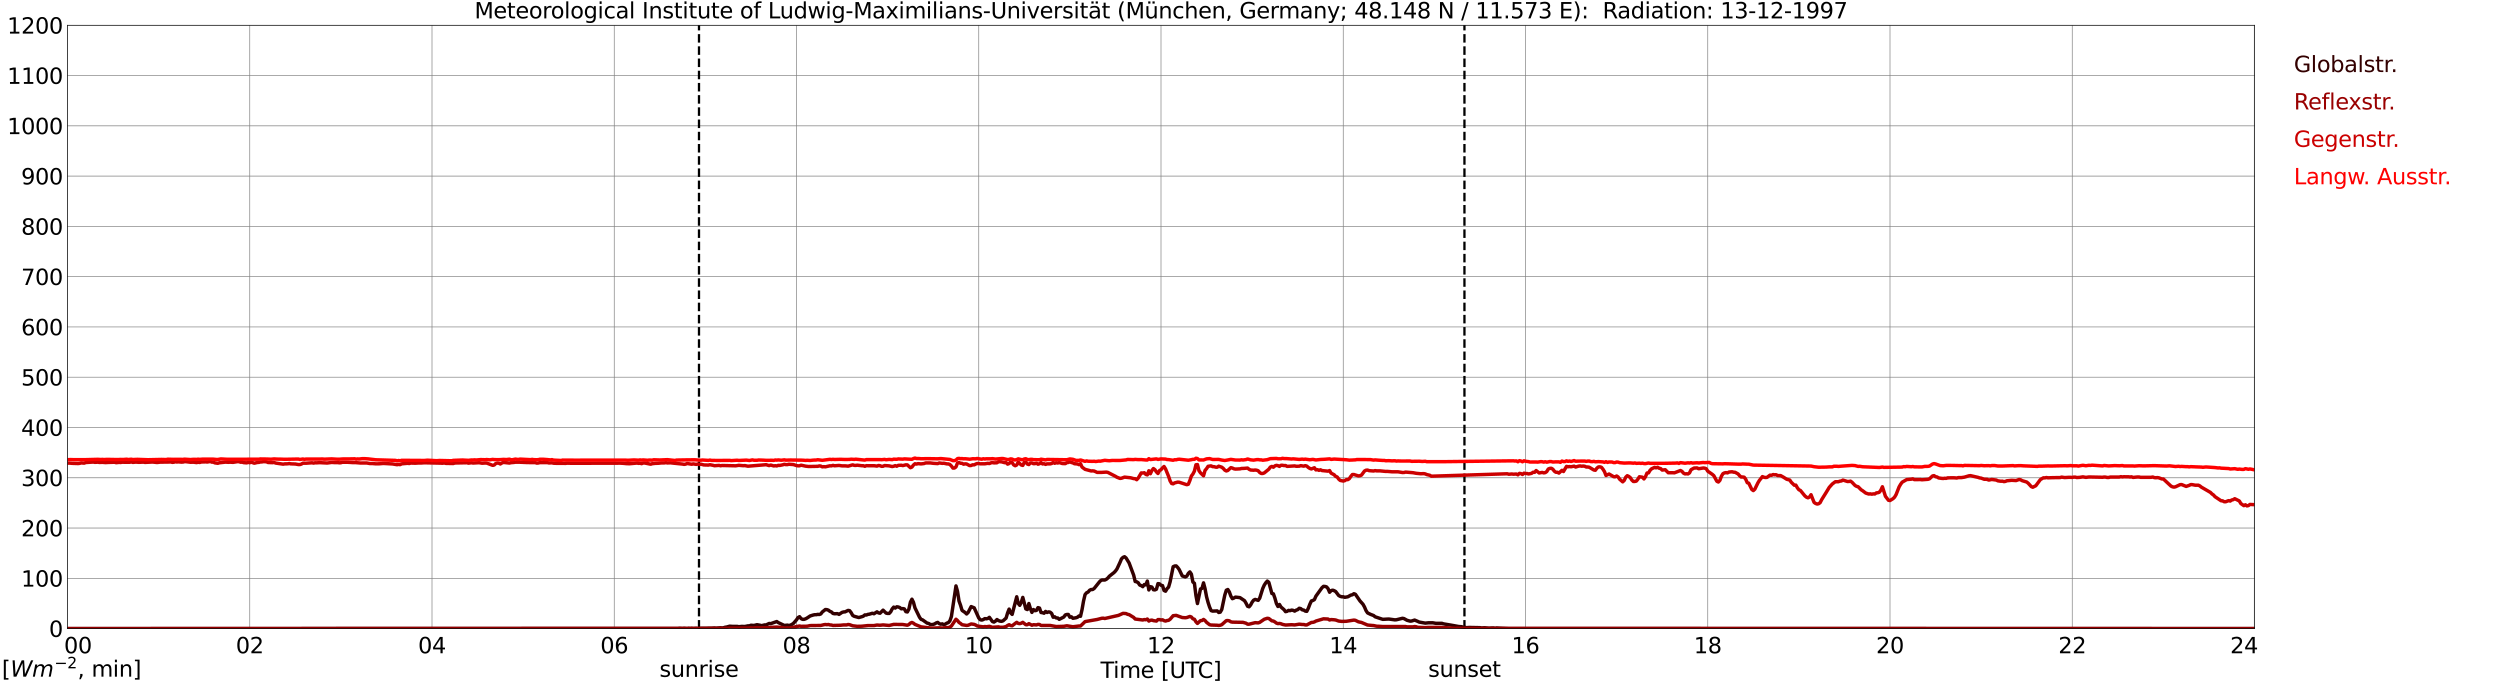 <?xml version="1.0" encoding="utf-8" standalone="no"?>
<!DOCTYPE svg PUBLIC "-//W3C//DTD SVG 1.1//EN"
  "http://www.w3.org/Graphics/SVG/1.1/DTD/svg11.dtd">
<svg xmlns:xlink="http://www.w3.org/1999/xlink" width="1085.4pt" height="296.64pt" viewBox="0 0 1085.4 296.64" xmlns="http://www.w3.org/2000/svg" version="1.1">
 <defs>
  <style type="text/css">*{stroke-linejoin: round; stroke-linecap: butt}</style>
 </defs>
 <g id="figure_1">
  <g id="patch_1">
   <path d="M 0 296.64 
L 1085.4 296.64 
L 1085.4 0 
L 0 0 
z
" style="fill: #ffffff"/>
  </g>
  <g id="axes_1">
   <g id="patch_2">
    <path d="M 29.306 272.909 
L 978.814 272.909 
L 978.814 10.976 
L 29.306 10.976 
z
" style="fill: #ffffff"/>
   </g>
   <g id="patch_3">
    <path d="M 978.814 272.909 
L 978.814 272.909 
L 978.814 10.976 
L 978.814 10.976 
z
" clip-path="url(#p7ec381014b)" style="fill: #d3d3d3; opacity: 0.25; stroke: #d3d3d3; stroke-linejoin: miter"/>
   </g>
   <g id="matplotlib.axis_1">
    <g id="xtick_1">
     <g id="line2d_1">
      <path d="M 29.306 272.909 
L 29.306 10.976 
" clip-path="url(#p7ec381014b)" style="fill: none; stroke: #808080; stroke-width: 0.3; stroke-linecap: square"/>
     </g>
     <g id="line2d_2"/>
     <g id="text_1">
      <!--    00 -->
      <g transform="translate(18.733 283.627) scale(0.095 -0.095)">
       <defs>
        <path id="DejaVuSans-20" transform="scale(0.016)"/>
        <path id="DejaVuSans-30" d="M 2034 4250 
Q 1547 4250 1301 3770 
Q 1056 3291 1056 2328 
Q 1056 1369 1301 889 
Q 1547 409 2034 409 
Q 2525 409 2770 889 
Q 3016 1369 3016 2328 
Q 3016 3291 2770 3770 
Q 2525 4250 2034 4250 
z
M 2034 4750 
Q 2819 4750 3233 4129 
Q 3647 3509 3647 2328 
Q 3647 1150 3233 529 
Q 2819 -91 2034 -91 
Q 1250 -91 836 529 
Q 422 1150 422 2328 
Q 422 3509 836 4129 
Q 1250 4750 2034 4750 
z
" transform="scale(0.016)"/>
       </defs>
       <use xlink:href="#DejaVuSans-20"/>
       <use xlink:href="#DejaVuSans-20" transform="translate(31.787 0)"/>
       <use xlink:href="#DejaVuSans-20" transform="translate(63.574 0)"/>
       <use xlink:href="#DejaVuSans-30" transform="translate(95.361 0)"/>
       <use xlink:href="#DejaVuSans-30" transform="translate(158.984 0)"/>
      </g>
     </g>
    </g>
    <g id="xtick_2">
     <g id="line2d_3">
      <path d="M 108.431 272.909 
L 108.431 10.976 
" clip-path="url(#p7ec381014b)" style="fill: none; stroke: #808080; stroke-width: 0.3; stroke-linecap: square"/>
     </g>
     <g id="line2d_4"/>
     <g id="text_2">
      <!-- 02 -->
      <g transform="translate(102.387 283.627) scale(0.095 -0.095)">
       <defs>
        <path id="DejaVuSans-32" d="M 1228 531 
L 3431 531 
L 3431 0 
L 469 0 
L 469 531 
Q 828 903 1448 1529 
Q 2069 2156 2228 2338 
Q 2531 2678 2651 2914 
Q 2772 3150 2772 3378 
Q 2772 3750 2511 3984 
Q 2250 4219 1831 4219 
Q 1534 4219 1204 4116 
Q 875 4013 500 3803 
L 500 4441 
Q 881 4594 1212 4672 
Q 1544 4750 1819 4750 
Q 2544 4750 2975 4387 
Q 3406 4025 3406 3419 
Q 3406 3131 3298 2873 
Q 3191 2616 2906 2266 
Q 2828 2175 2409 1742 
Q 1991 1309 1228 531 
z
" transform="scale(0.016)"/>
       </defs>
       <use xlink:href="#DejaVuSans-30"/>
       <use xlink:href="#DejaVuSans-32" transform="translate(63.623 0)"/>
      </g>
     </g>
    </g>
    <g id="xtick_3">
     <g id="line2d_5">
      <path d="M 187.557 272.909 
L 187.557 10.976 
" clip-path="url(#p7ec381014b)" style="fill: none; stroke: #808080; stroke-width: 0.3; stroke-linecap: square"/>
     </g>
     <g id="line2d_6"/>
     <g id="text_3">
      <!-- 04 -->
      <g transform="translate(181.513 283.627) scale(0.095 -0.095)">
       <defs>
        <path id="DejaVuSans-34" d="M 2419 4116 
L 825 1625 
L 2419 1625 
L 2419 4116 
z
M 2253 4666 
L 3047 4666 
L 3047 1625 
L 3713 1625 
L 3713 1100 
L 3047 1100 
L 3047 0 
L 2419 0 
L 2419 1100 
L 313 1100 
L 313 1709 
L 2253 4666 
z
" transform="scale(0.016)"/>
       </defs>
       <use xlink:href="#DejaVuSans-30"/>
       <use xlink:href="#DejaVuSans-34" transform="translate(63.623 0)"/>
      </g>
     </g>
    </g>
    <g id="xtick_4">
     <g id="line2d_7">
      <path d="M 266.683 272.909 
L 266.683 10.976 
" clip-path="url(#p7ec381014b)" style="fill: none; stroke: #808080; stroke-width: 0.3; stroke-linecap: square"/>
     </g>
     <g id="line2d_8"/>
     <g id="text_4">
      <!-- 06 -->
      <g transform="translate(260.638 283.627) scale(0.095 -0.095)">
       <defs>
        <path id="DejaVuSans-36" d="M 2113 2584 
Q 1688 2584 1439 2293 
Q 1191 2003 1191 1497 
Q 1191 994 1439 701 
Q 1688 409 2113 409 
Q 2538 409 2786 701 
Q 3034 994 3034 1497 
Q 3034 2003 2786 2293 
Q 2538 2584 2113 2584 
z
M 3366 4563 
L 3366 3988 
Q 3128 4100 2886 4159 
Q 2644 4219 2406 4219 
Q 1781 4219 1451 3797 
Q 1122 3375 1075 2522 
Q 1259 2794 1537 2939 
Q 1816 3084 2150 3084 
Q 2853 3084 3261 2657 
Q 3669 2231 3669 1497 
Q 3669 778 3244 343 
Q 2819 -91 2113 -91 
Q 1303 -91 875 529 
Q 447 1150 447 2328 
Q 447 3434 972 4092 
Q 1497 4750 2381 4750 
Q 2619 4750 2861 4703 
Q 3103 4656 3366 4563 
z
" transform="scale(0.016)"/>
       </defs>
       <use xlink:href="#DejaVuSans-30"/>
       <use xlink:href="#DejaVuSans-36" transform="translate(63.623 0)"/>
      </g>
     </g>
    </g>
    <g id="xtick_5">
     <g id="line2d_9">
      <path d="M 345.808 272.909 
L 345.808 10.976 
" clip-path="url(#p7ec381014b)" style="fill: none; stroke: #808080; stroke-width: 0.3; stroke-linecap: square"/>
     </g>
     <g id="line2d_10"/>
     <g id="text_5">
      <!-- 08 -->
      <g transform="translate(339.764 283.627) scale(0.095 -0.095)">
       <defs>
        <path id="DejaVuSans-38" d="M 2034 2216 
Q 1584 2216 1326 1975 
Q 1069 1734 1069 1313 
Q 1069 891 1326 650 
Q 1584 409 2034 409 
Q 2484 409 2743 651 
Q 3003 894 3003 1313 
Q 3003 1734 2745 1975 
Q 2488 2216 2034 2216 
z
M 1403 2484 
Q 997 2584 770 2862 
Q 544 3141 544 3541 
Q 544 4100 942 4425 
Q 1341 4750 2034 4750 
Q 2731 4750 3128 4425 
Q 3525 4100 3525 3541 
Q 3525 3141 3298 2862 
Q 3072 2584 2669 2484 
Q 3125 2378 3379 2068 
Q 3634 1759 3634 1313 
Q 3634 634 3220 271 
Q 2806 -91 2034 -91 
Q 1263 -91 848 271 
Q 434 634 434 1313 
Q 434 1759 690 2068 
Q 947 2378 1403 2484 
z
M 1172 3481 
Q 1172 3119 1398 2916 
Q 1625 2713 2034 2713 
Q 2441 2713 2670 2916 
Q 2900 3119 2900 3481 
Q 2900 3844 2670 4047 
Q 2441 4250 2034 4250 
Q 1625 4250 1398 4047 
Q 1172 3844 1172 3481 
z
" transform="scale(0.016)"/>
       </defs>
       <use xlink:href="#DejaVuSans-30"/>
       <use xlink:href="#DejaVuSans-38" transform="translate(63.623 0)"/>
      </g>
     </g>
    </g>
    <g id="xtick_6">
     <g id="line2d_11">
      <path d="M 424.934 272.909 
L 424.934 10.976 
" clip-path="url(#p7ec381014b)" style="fill: none; stroke: #808080; stroke-width: 0.3; stroke-linecap: square"/>
     </g>
     <g id="line2d_12"/>
     <g id="text_6">
      <!-- 10 -->
      <g transform="translate(418.89 283.627) scale(0.095 -0.095)">
       <defs>
        <path id="DejaVuSans-31" d="M 794 531 
L 1825 531 
L 1825 4091 
L 703 3866 
L 703 4441 
L 1819 4666 
L 2450 4666 
L 2450 531 
L 3481 531 
L 3481 0 
L 794 0 
L 794 531 
z
" transform="scale(0.016)"/>
       </defs>
       <use xlink:href="#DejaVuSans-31"/>
       <use xlink:href="#DejaVuSans-30" transform="translate(63.623 0)"/>
      </g>
     </g>
    </g>
    <g id="xtick_7">
     <g id="line2d_13">
      <path d="M 504.06 272.909 
L 504.06 10.976 
" clip-path="url(#p7ec381014b)" style="fill: none; stroke: #808080; stroke-width: 0.3; stroke-linecap: square"/>
     </g>
     <g id="line2d_14"/>
     <g id="text_7">
      <!-- 12 -->
      <g transform="translate(498.015 283.627) scale(0.095 -0.095)">
       <use xlink:href="#DejaVuSans-31"/>
       <use xlink:href="#DejaVuSans-32" transform="translate(63.623 0)"/>
      </g>
     </g>
    </g>
    <g id="xtick_8">
     <g id="line2d_15">
      <path d="M 583.185 272.909 
L 583.185 10.976 
" clip-path="url(#p7ec381014b)" style="fill: none; stroke: #808080; stroke-width: 0.3; stroke-linecap: square"/>
     </g>
     <g id="line2d_16"/>
     <g id="text_8">
      <!-- 14 -->
      <g transform="translate(577.141 283.627) scale(0.095 -0.095)">
       <use xlink:href="#DejaVuSans-31"/>
       <use xlink:href="#DejaVuSans-34" transform="translate(63.623 0)"/>
      </g>
     </g>
    </g>
    <g id="xtick_9">
     <g id="line2d_17">
      <path d="M 662.311 272.909 
L 662.311 10.976 
" clip-path="url(#p7ec381014b)" style="fill: none; stroke: #808080; stroke-width: 0.3; stroke-linecap: square"/>
     </g>
     <g id="line2d_18"/>
     <g id="text_9">
      <!-- 16 -->
      <g transform="translate(656.267 283.627) scale(0.095 -0.095)">
       <use xlink:href="#DejaVuSans-31"/>
       <use xlink:href="#DejaVuSans-36" transform="translate(63.623 0)"/>
      </g>
     </g>
    </g>
    <g id="xtick_10">
     <g id="line2d_19">
      <path d="M 741.437 272.909 
L 741.437 10.976 
" clip-path="url(#p7ec381014b)" style="fill: none; stroke: #808080; stroke-width: 0.3; stroke-linecap: square"/>
     </g>
     <g id="line2d_20"/>
     <g id="text_10">
      <!-- 18 -->
      <g transform="translate(735.392 283.627) scale(0.095 -0.095)">
       <use xlink:href="#DejaVuSans-31"/>
       <use xlink:href="#DejaVuSans-38" transform="translate(63.623 0)"/>
      </g>
     </g>
    </g>
    <g id="xtick_11">
     <g id="line2d_21">
      <path d="M 820.562 272.909 
L 820.562 10.976 
" clip-path="url(#p7ec381014b)" style="fill: none; stroke: #808080; stroke-width: 0.3; stroke-linecap: square"/>
     </g>
     <g id="line2d_22"/>
     <g id="text_11">
      <!-- 20 -->
      <g transform="translate(814.518 283.627) scale(0.095 -0.095)">
       <use xlink:href="#DejaVuSans-32"/>
       <use xlink:href="#DejaVuSans-30" transform="translate(63.623 0)"/>
      </g>
     </g>
    </g>
    <g id="xtick_12">
     <g id="line2d_23">
      <path d="M 899.688 272.909 
L 899.688 10.976 
" clip-path="url(#p7ec381014b)" style="fill: none; stroke: #808080; stroke-width: 0.3; stroke-linecap: square"/>
     </g>
     <g id="line2d_24"/>
     <g id="text_12">
      <!-- 22 -->
      <g transform="translate(893.644 283.627) scale(0.095 -0.095)">
       <use xlink:href="#DejaVuSans-32"/>
       <use xlink:href="#DejaVuSans-32" transform="translate(63.623 0)"/>
      </g>
     </g>
    </g>
    <g id="xtick_13">
     <g id="line2d_25">
      <path d="M 978.814 272.909 
L 978.814 10.976 
" clip-path="url(#p7ec381014b)" style="fill: none; stroke: #808080; stroke-width: 0.3; stroke-linecap: square"/>
     </g>
     <g id="line2d_26"/>
     <g id="text_13">
      <!-- 24    -->
      <g transform="translate(968.241 283.627) scale(0.095 -0.095)">
       <use xlink:href="#DejaVuSans-32"/>
       <use xlink:href="#DejaVuSans-34" transform="translate(63.623 0)"/>
       <use xlink:href="#DejaVuSans-20" transform="translate(127.246 0)"/>
       <use xlink:href="#DejaVuSans-20" transform="translate(159.033 0)"/>
       <use xlink:href="#DejaVuSans-20" transform="translate(190.82 0)"/>
      </g>
     </g>
    </g>
    <g id="text_14">
     <!-- Time [UTC] -->
     <g transform="translate(477.806 294.322) scale(0.095 -0.095)">
      <defs>
       <path id="DejaVuSans-54" d="M -19 4666 
L 3928 4666 
L 3928 4134 
L 2272 4134 
L 2272 0 
L 1638 0 
L 1638 4134 
L -19 4134 
L -19 4666 
z
" transform="scale(0.016)"/>
       <path id="DejaVuSans-69" d="M 603 3500 
L 1178 3500 
L 1178 0 
L 603 0 
L 603 3500 
z
M 603 4863 
L 1178 4863 
L 1178 4134 
L 603 4134 
L 603 4863 
z
" transform="scale(0.016)"/>
       <path id="DejaVuSans-6d" d="M 3328 2828 
Q 3544 3216 3844 3400 
Q 4144 3584 4550 3584 
Q 5097 3584 5394 3201 
Q 5691 2819 5691 2113 
L 5691 0 
L 5113 0 
L 5113 2094 
Q 5113 2597 4934 2840 
Q 4756 3084 4391 3084 
Q 3944 3084 3684 2787 
Q 3425 2491 3425 1978 
L 3425 0 
L 2847 0 
L 2847 2094 
Q 2847 2600 2669 2842 
Q 2491 3084 2119 3084 
Q 1678 3084 1418 2786 
Q 1159 2488 1159 1978 
L 1159 0 
L 581 0 
L 581 3500 
L 1159 3500 
L 1159 2956 
Q 1356 3278 1631 3431 
Q 1906 3584 2284 3584 
Q 2666 3584 2933 3390 
Q 3200 3197 3328 2828 
z
" transform="scale(0.016)"/>
       <path id="DejaVuSans-65" d="M 3597 1894 
L 3597 1613 
L 953 1613 
Q 991 1019 1311 708 
Q 1631 397 2203 397 
Q 2534 397 2845 478 
Q 3156 559 3463 722 
L 3463 178 
Q 3153 47 2828 -22 
Q 2503 -91 2169 -91 
Q 1331 -91 842 396 
Q 353 884 353 1716 
Q 353 2575 817 3079 
Q 1281 3584 2069 3584 
Q 2775 3584 3186 3129 
Q 3597 2675 3597 1894 
z
M 3022 2063 
Q 3016 2534 2758 2815 
Q 2500 3097 2075 3097 
Q 1594 3097 1305 2825 
Q 1016 2553 972 2059 
L 3022 2063 
z
" transform="scale(0.016)"/>
       <path id="DejaVuSans-5b" d="M 550 4863 
L 1875 4863 
L 1875 4416 
L 1125 4416 
L 1125 -397 
L 1875 -397 
L 1875 -844 
L 550 -844 
L 550 4863 
z
" transform="scale(0.016)"/>
       <path id="DejaVuSans-55" d="M 556 4666 
L 1191 4666 
L 1191 1831 
Q 1191 1081 1462 751 
Q 1734 422 2344 422 
Q 2950 422 3222 751 
Q 3494 1081 3494 1831 
L 3494 4666 
L 4128 4666 
L 4128 1753 
Q 4128 841 3676 375 
Q 3225 -91 2344 -91 
Q 1459 -91 1007 375 
Q 556 841 556 1753 
L 556 4666 
z
" transform="scale(0.016)"/>
       <path id="DejaVuSans-43" d="M 4122 4306 
L 4122 3641 
Q 3803 3938 3442 4084 
Q 3081 4231 2675 4231 
Q 1875 4231 1450 3742 
Q 1025 3253 1025 2328 
Q 1025 1406 1450 917 
Q 1875 428 2675 428 
Q 3081 428 3442 575 
Q 3803 722 4122 1019 
L 4122 359 
Q 3791 134 3420 21 
Q 3050 -91 2638 -91 
Q 1578 -91 968 557 
Q 359 1206 359 2328 
Q 359 3453 968 4101 
Q 1578 4750 2638 4750 
Q 3056 4750 3426 4639 
Q 3797 4528 4122 4306 
z
" transform="scale(0.016)"/>
       <path id="DejaVuSans-5d" d="M 1947 4863 
L 1947 -844 
L 622 -844 
L 622 -397 
L 1369 -397 
L 1369 4416 
L 622 4416 
L 622 4863 
L 1947 4863 
z
" transform="scale(0.016)"/>
      </defs>
      <use xlink:href="#DejaVuSans-54"/>
      <use xlink:href="#DejaVuSans-69" transform="translate(57.959 0)"/>
      <use xlink:href="#DejaVuSans-6d" transform="translate(85.742 0)"/>
      <use xlink:href="#DejaVuSans-65" transform="translate(183.154 0)"/>
      <use xlink:href="#DejaVuSans-20" transform="translate(244.678 0)"/>
      <use xlink:href="#DejaVuSans-5b" transform="translate(276.465 0)"/>
      <use xlink:href="#DejaVuSans-55" transform="translate(315.479 0)"/>
      <use xlink:href="#DejaVuSans-54" transform="translate(388.672 0)"/>
      <use xlink:href="#DejaVuSans-43" transform="translate(443.881 0)"/>
      <use xlink:href="#DejaVuSans-5d" transform="translate(513.705 0)"/>
     </g>
    </g>
   </g>
   <g id="matplotlib.axis_2">
    <g id="ytick_1">
     <g id="line2d_27">
      <path d="M 29.306 272.909 
L 978.814 272.909 
" clip-path="url(#p7ec381014b)" style="fill: none; stroke: #808080; stroke-width: 0.3; stroke-linecap: square"/>
     </g>
     <g id="line2d_28"/>
     <g id="text_15">
      <!-- 0 -->
      <g transform="translate(21.261 276.518) scale(0.095 -0.095)">
       <use xlink:href="#DejaVuSans-30"/>
      </g>
     </g>
    </g>
    <g id="ytick_2">
     <g id="line2d_29">
      <path d="M 29.306 251.081 
L 978.814 251.081 
" clip-path="url(#p7ec381014b)" style="fill: none; stroke: #808080; stroke-width: 0.3; stroke-linecap: square"/>
     </g>
     <g id="line2d_30"/>
     <g id="text_16">
      <!-- 100 -->
      <g transform="translate(9.173 254.69) scale(0.095 -0.095)">
       <use xlink:href="#DejaVuSans-31"/>
       <use xlink:href="#DejaVuSans-30" transform="translate(63.623 0)"/>
       <use xlink:href="#DejaVuSans-30" transform="translate(127.246 0)"/>
      </g>
     </g>
    </g>
    <g id="ytick_3">
     <g id="line2d_31">
      <path d="M 29.306 229.253 
L 978.814 229.253 
" clip-path="url(#p7ec381014b)" style="fill: none; stroke: #808080; stroke-width: 0.3; stroke-linecap: square"/>
     </g>
     <g id="line2d_32"/>
     <g id="text_17">
      <!-- 200 -->
      <g transform="translate(9.173 232.863) scale(0.095 -0.095)">
       <use xlink:href="#DejaVuSans-32"/>
       <use xlink:href="#DejaVuSans-30" transform="translate(63.623 0)"/>
       <use xlink:href="#DejaVuSans-30" transform="translate(127.246 0)"/>
      </g>
     </g>
    </g>
    <g id="ytick_4">
     <g id="line2d_33">
      <path d="M 29.306 207.426 
L 978.814 207.426 
" clip-path="url(#p7ec381014b)" style="fill: none; stroke: #808080; stroke-width: 0.3; stroke-linecap: square"/>
     </g>
     <g id="line2d_34"/>
     <g id="text_18">
      <!-- 300 -->
      <g transform="translate(9.173 211.035) scale(0.095 -0.095)">
       <defs>
        <path id="DejaVuSans-33" d="M 2597 2516 
Q 3050 2419 3304 2112 
Q 3559 1806 3559 1356 
Q 3559 666 3084 287 
Q 2609 -91 1734 -91 
Q 1441 -91 1130 -33 
Q 819 25 488 141 
L 488 750 
Q 750 597 1062 519 
Q 1375 441 1716 441 
Q 2309 441 2620 675 
Q 2931 909 2931 1356 
Q 2931 1769 2642 2001 
Q 2353 2234 1838 2234 
L 1294 2234 
L 1294 2753 
L 1863 2753 
Q 2328 2753 2575 2939 
Q 2822 3125 2822 3475 
Q 2822 3834 2567 4026 
Q 2313 4219 1838 4219 
Q 1578 4219 1281 4162 
Q 984 4106 628 3988 
L 628 4550 
Q 988 4650 1302 4700 
Q 1616 4750 1894 4750 
Q 2613 4750 3031 4423 
Q 3450 4097 3450 3541 
Q 3450 3153 3228 2886 
Q 3006 2619 2597 2516 
z
" transform="scale(0.016)"/>
       </defs>
       <use xlink:href="#DejaVuSans-33"/>
       <use xlink:href="#DejaVuSans-30" transform="translate(63.623 0)"/>
       <use xlink:href="#DejaVuSans-30" transform="translate(127.246 0)"/>
      </g>
     </g>
    </g>
    <g id="ytick_5">
     <g id="line2d_35">
      <path d="M 29.306 185.598 
L 978.814 185.598 
" clip-path="url(#p7ec381014b)" style="fill: none; stroke: #808080; stroke-width: 0.3; stroke-linecap: square"/>
     </g>
     <g id="line2d_36"/>
     <g id="text_19">
      <!-- 400 -->
      <g transform="translate(9.173 189.207) scale(0.095 -0.095)">
       <use xlink:href="#DejaVuSans-34"/>
       <use xlink:href="#DejaVuSans-30" transform="translate(63.623 0)"/>
       <use xlink:href="#DejaVuSans-30" transform="translate(127.246 0)"/>
      </g>
     </g>
    </g>
    <g id="ytick_6">
     <g id="line2d_37">
      <path d="M 29.306 163.77 
L 978.814 163.77 
" clip-path="url(#p7ec381014b)" style="fill: none; stroke: #808080; stroke-width: 0.3; stroke-linecap: square"/>
     </g>
     <g id="line2d_38"/>
     <g id="text_20">
      <!-- 500 -->
      <g transform="translate(9.173 167.379) scale(0.095 -0.095)">
       <defs>
        <path id="DejaVuSans-35" d="M 691 4666 
L 3169 4666 
L 3169 4134 
L 1269 4134 
L 1269 2991 
Q 1406 3038 1543 3061 
Q 1681 3084 1819 3084 
Q 2600 3084 3056 2656 
Q 3513 2228 3513 1497 
Q 3513 744 3044 326 
Q 2575 -91 1722 -91 
Q 1428 -91 1123 -41 
Q 819 9 494 109 
L 494 744 
Q 775 591 1075 516 
Q 1375 441 1709 441 
Q 2250 441 2565 725 
Q 2881 1009 2881 1497 
Q 2881 1984 2565 2268 
Q 2250 2553 1709 2553 
Q 1456 2553 1204 2497 
Q 953 2441 691 2322 
L 691 4666 
z
" transform="scale(0.016)"/>
       </defs>
       <use xlink:href="#DejaVuSans-35"/>
       <use xlink:href="#DejaVuSans-30" transform="translate(63.623 0)"/>
       <use xlink:href="#DejaVuSans-30" transform="translate(127.246 0)"/>
      </g>
     </g>
    </g>
    <g id="ytick_7">
     <g id="line2d_39">
      <path d="M 29.306 141.942 
L 978.814 141.942 
" clip-path="url(#p7ec381014b)" style="fill: none; stroke: #808080; stroke-width: 0.3; stroke-linecap: square"/>
     </g>
     <g id="line2d_40"/>
     <g id="text_21">
      <!-- 600 -->
      <g transform="translate(9.173 145.551) scale(0.095 -0.095)">
       <use xlink:href="#DejaVuSans-36"/>
       <use xlink:href="#DejaVuSans-30" transform="translate(63.623 0)"/>
       <use xlink:href="#DejaVuSans-30" transform="translate(127.246 0)"/>
      </g>
     </g>
    </g>
    <g id="ytick_8">
     <g id="line2d_41">
      <path d="M 29.306 120.114 
L 978.814 120.114 
" clip-path="url(#p7ec381014b)" style="fill: none; stroke: #808080; stroke-width: 0.3; stroke-linecap: square"/>
     </g>
     <g id="line2d_42"/>
     <g id="text_22">
      <!-- 700 -->
      <g transform="translate(9.173 123.724) scale(0.095 -0.095)">
       <defs>
        <path id="DejaVuSans-37" d="M 525 4666 
L 3525 4666 
L 3525 4397 
L 1831 0 
L 1172 0 
L 2766 4134 
L 525 4134 
L 525 4666 
z
" transform="scale(0.016)"/>
       </defs>
       <use xlink:href="#DejaVuSans-37"/>
       <use xlink:href="#DejaVuSans-30" transform="translate(63.623 0)"/>
       <use xlink:href="#DejaVuSans-30" transform="translate(127.246 0)"/>
      </g>
     </g>
    </g>
    <g id="ytick_9">
     <g id="line2d_43">
      <path d="M 29.306 98.287 
L 978.814 98.287 
" clip-path="url(#p7ec381014b)" style="fill: none; stroke: #808080; stroke-width: 0.3; stroke-linecap: square"/>
     </g>
     <g id="line2d_44"/>
     <g id="text_23">
      <!-- 800 -->
      <g transform="translate(9.173 101.896) scale(0.095 -0.095)">
       <use xlink:href="#DejaVuSans-38"/>
       <use xlink:href="#DejaVuSans-30" transform="translate(63.623 0)"/>
       <use xlink:href="#DejaVuSans-30" transform="translate(127.246 0)"/>
      </g>
     </g>
    </g>
    <g id="ytick_10">
     <g id="line2d_45">
      <path d="M 29.306 76.459 
L 978.814 76.459 
" clip-path="url(#p7ec381014b)" style="fill: none; stroke: #808080; stroke-width: 0.3; stroke-linecap: square"/>
     </g>
     <g id="line2d_46"/>
     <g id="text_24">
      <!-- 900 -->
      <g transform="translate(9.173 80.068) scale(0.095 -0.095)">
       <defs>
        <path id="DejaVuSans-39" d="M 703 97 
L 703 672 
Q 941 559 1184 500 
Q 1428 441 1663 441 
Q 2288 441 2617 861 
Q 2947 1281 2994 2138 
Q 2813 1869 2534 1725 
Q 2256 1581 1919 1581 
Q 1219 1581 811 2004 
Q 403 2428 403 3163 
Q 403 3881 828 4315 
Q 1253 4750 1959 4750 
Q 2769 4750 3195 4129 
Q 3622 3509 3622 2328 
Q 3622 1225 3098 567 
Q 2575 -91 1691 -91 
Q 1453 -91 1209 -44 
Q 966 3 703 97 
z
M 1959 2075 
Q 2384 2075 2632 2365 
Q 2881 2656 2881 3163 
Q 2881 3666 2632 3958 
Q 2384 4250 1959 4250 
Q 1534 4250 1286 3958 
Q 1038 3666 1038 3163 
Q 1038 2656 1286 2365 
Q 1534 2075 1959 2075 
z
" transform="scale(0.016)"/>
       </defs>
       <use xlink:href="#DejaVuSans-39"/>
       <use xlink:href="#DejaVuSans-30" transform="translate(63.623 0)"/>
       <use xlink:href="#DejaVuSans-30" transform="translate(127.246 0)"/>
      </g>
     </g>
    </g>
    <g id="ytick_11">
     <g id="line2d_47">
      <path d="M 29.306 54.631 
L 978.814 54.631 
" clip-path="url(#p7ec381014b)" style="fill: none; stroke: #808080; stroke-width: 0.3; stroke-linecap: square"/>
     </g>
     <g id="line2d_48"/>
     <g id="text_25">
      <!-- 1000 -->
      <g transform="translate(3.128 58.24) scale(0.095 -0.095)">
       <use xlink:href="#DejaVuSans-31"/>
       <use xlink:href="#DejaVuSans-30" transform="translate(63.623 0)"/>
       <use xlink:href="#DejaVuSans-30" transform="translate(127.246 0)"/>
       <use xlink:href="#DejaVuSans-30" transform="translate(190.869 0)"/>
      </g>
     </g>
    </g>
    <g id="ytick_12">
     <g id="line2d_49">
      <path d="M 29.306 32.803 
L 978.814 32.803 
" clip-path="url(#p7ec381014b)" style="fill: none; stroke: #808080; stroke-width: 0.3; stroke-linecap: square"/>
     </g>
     <g id="line2d_50"/>
     <g id="text_26">
      <!-- 1100 -->
      <g transform="translate(3.128 36.413) scale(0.095 -0.095)">
       <use xlink:href="#DejaVuSans-31"/>
       <use xlink:href="#DejaVuSans-31" transform="translate(63.623 0)"/>
       <use xlink:href="#DejaVuSans-30" transform="translate(127.246 0)"/>
       <use xlink:href="#DejaVuSans-30" transform="translate(190.869 0)"/>
      </g>
     </g>
    </g>
    <g id="ytick_13">
     <g id="line2d_51">
      <path d="M 29.306 10.976 
L 978.814 10.976 
" clip-path="url(#p7ec381014b)" style="fill: none; stroke: #808080; stroke-width: 0.3; stroke-linecap: square"/>
     </g>
     <g id="line2d_52"/>
     <g id="text_27">
      <!-- 1200 -->
      <g transform="translate(3.128 14.585) scale(0.095 -0.095)">
       <use xlink:href="#DejaVuSans-31"/>
       <use xlink:href="#DejaVuSans-32" transform="translate(63.623 0)"/>
       <use xlink:href="#DejaVuSans-30" transform="translate(127.246 0)"/>
       <use xlink:href="#DejaVuSans-30" transform="translate(190.869 0)"/>
      </g>
     </g>
    </g>
   </g>
   <g id="line2d_53">
    <path d="M 303.476 272.909 
L 303.476 10.976 
" clip-path="url(#p7ec381014b)" style="fill: none; stroke-dasharray: 3.7,1.6; stroke-dashoffset: 0; stroke: #000000"/>
   </g>
   <g id="line2d_54">
    <path d="M 635.804 272.909 
L 635.804 10.976 
" clip-path="url(#p7ec381014b)" style="fill: none; stroke-dasharray: 3.7,1.6; stroke-dashoffset: 0; stroke: #000000"/>
   </g>
   <g id="line2d_55">
    <path d="M 29.306 272.909 
L 294.377 272.874 
L 295.036 272.782 
L 296.355 272.874 
L 297.014 272.782 
L 298.333 272.909 
L 298.992 272.782 
L 299.652 272.874 
L 300.311 272.782 
L 300.971 272.874 
L 302.289 272.782 
L 302.949 272.874 
L 304.267 272.782 
L 308.883 272.736 
L 310.202 272.645 
L 310.861 272.736 
L 312.839 272.553 
L 313.499 272.645 
L 314.158 272.553 
L 314.818 272.324 
L 315.477 272.232 
L 316.796 271.865 
L 318.114 271.957 
L 319.433 271.957 
L 320.093 271.957 
L 320.752 272.095 
L 322.071 271.957 
L 323.39 272.003 
L 324.708 271.728 
L 325.368 271.728 
L 326.027 271.455 
L 327.346 271.547 
L 328.665 271.226 
L 329.983 271.455 
L 330.643 271.636 
L 331.961 271.318 
L 332.621 271.318 
L 333.94 270.676 
L 334.599 270.767 
L 337.236 269.853 
L 337.896 270.311 
L 340.533 271.547 
L 341.852 271.409 
L 342.512 271.547 
L 343.171 271.409 
L 343.83 271.088 
L 344.49 270.63 
L 345.808 269.12 
L 346.468 268.113 
L 347.127 267.749 
L 347.787 268.572 
L 348.446 268.892 
L 349.105 268.892 
L 349.765 268.663 
L 350.424 268.297 
L 351.743 267.428 
L 353.062 267.015 
L 353.721 266.878 
L 354.38 266.878 
L 355.04 266.74 
L 355.699 266.786 
L 356.359 266.557 
L 357.018 265.688 
L 358.337 264.636 
L 358.996 264.682 
L 359.655 264.911 
L 360.315 265.413 
L 360.974 265.688 
L 361.634 266.33 
L 362.293 266.467 
L 363.612 266.422 
L 364.271 266.74 
L 365.59 265.872 
L 366.249 265.688 
L 366.909 265.642 
L 368.227 265.003 
L 368.887 265.14 
L 369.546 266.009 
L 370.206 267.199 
L 370.865 267.565 
L 372.843 268.113 
L 374.162 267.749 
L 374.821 267.52 
L 375.481 266.969 
L 376.14 267.015 
L 376.799 266.74 
L 377.459 266.649 
L 378.777 266.238 
L 379.437 266.467 
L 380.756 265.642 
L 381.415 266.101 
L 382.074 266.238 
L 383.393 264.911 
L 384.712 266.192 
L 385.371 266.33 
L 386.031 266.33 
L 386.69 265.642 
L 387.349 264.361 
L 388.009 263.584 
L 388.668 263.994 
L 389.328 263.446 
L 389.987 263.538 
L 390.646 263.767 
L 391.306 264.315 
L 391.965 264.224 
L 392.624 264.361 
L 393.284 265.551 
L 393.943 265.688 
L 394.603 264.453 
L 395.262 261.432 
L 395.921 260.15 
L 396.581 261.478 
L 397.24 263.905 
L 399.218 267.976 
L 399.878 268.892 
L 400.537 269.12 
L 402.515 270.538 
L 403.175 270.676 
L 403.834 271.088 
L 404.493 271.18 
L 405.153 271.088 
L 405.812 270.859 
L 406.471 270.447 
L 407.131 270.22 
L 407.79 270.767 
L 408.45 270.997 
L 409.109 270.859 
L 409.768 271.226 
L 410.428 270.951 
L 411.087 270.538 
L 411.746 270.311 
L 412.406 269.532 
L 413.065 267.657 
L 415.043 254.386 
L 415.703 256.719 
L 416.362 260.93 
L 417.022 262.759 
L 417.681 265.003 
L 419 265.917 
L 419.659 266.557 
L 420.318 265.917 
L 421.637 263.355 
L 422.956 263.905 
L 424.934 268.297 
L 425.593 269.074 
L 426.253 269.211 
L 426.912 268.984 
L 427.572 268.572 
L 428.231 268.663 
L 428.89 268.526 
L 429.55 268.022 
L 430.869 269.853 
L 431.528 270.082 
L 432.187 269.67 
L 432.847 268.984 
L 433.506 269.44 
L 434.165 269.67 
L 434.825 269.761 
L 435.484 269.532 
L 436.803 268.342 
L 437.462 266.101 
L 438.122 264.453 
L 438.781 266.101 
L 439.44 266.74 
L 441.419 259.098 
L 442.078 261.982 
L 442.737 262.805 
L 443.397 261.478 
L 444.056 259.373 
L 445.375 264.361 
L 446.034 264.636 
L 446.694 262.028 
L 447.353 264.224 
L 448.012 265.872 
L 448.672 264.636 
L 449.331 265.14 
L 449.991 265.003 
L 450.65 263.813 
L 451.309 263.994 
L 451.969 265.917 
L 452.628 266.009 
L 453.287 266.238 
L 453.947 265.459 
L 454.606 265.917 
L 455.266 265.642 
L 455.925 265.78 
L 456.584 266.33 
L 457.244 267.976 
L 457.903 267.792 
L 458.563 268.297 
L 459.222 268.297 
L 459.881 268.892 
L 461.859 267.884 
L 462.519 266.969 
L 463.178 266.786 
L 463.838 266.786 
L 464.497 267.976 
L 465.156 267.792 
L 465.816 268.434 
L 467.134 268.205 
L 467.794 267.976 
L 468.453 267.428 
L 469.113 267.565 
L 469.772 264.682 
L 470.431 260.93 
L 471.091 258.138 
L 471.75 257.361 
L 472.409 257.04 
L 473.069 256.261 
L 473.728 255.942 
L 474.388 255.942 
L 475.047 255.484 
L 477.025 253.013 
L 477.685 252.236 
L 478.344 251.823 
L 479.663 251.823 
L 480.322 251.502 
L 480.981 250.954 
L 481.641 250.175 
L 482.96 249.123 
L 483.619 248.619 
L 484.278 247.933 
L 484.938 247.019 
L 486.256 244.181 
L 486.916 242.625 
L 487.575 241.985 
L 488.235 241.71 
L 488.894 242.258 
L 490.213 244.41 
L 492.191 249.719 
L 492.85 252.463 
L 493.51 252.6 
L 494.169 253.013 
L 494.828 254.019 
L 495.488 254.248 
L 496.147 254.707 
L 496.807 253.79 
L 497.466 253.927 
L 498.125 252.282 
L 498.785 256.125 
L 499.444 254.707 
L 500.103 254.89 
L 500.763 256.034 
L 501.422 256.125 
L 502.082 255.805 
L 502.741 253.38 
L 503.4 253.471 
L 504.06 254.111 
L 504.719 254.248 
L 505.379 256.352 
L 506.038 256.673 
L 506.697 255.575 
L 507.357 254.89 
L 508.016 252.6 
L 509.335 246.056 
L 509.994 245.738 
L 510.654 245.692 
L 511.313 246.377 
L 511.972 247.292 
L 513.291 250.038 
L 514.61 250.496 
L 515.269 250.129 
L 515.929 248.94 
L 516.588 248.3 
L 517.247 249.261 
L 517.907 252.692 
L 518.566 253.242 
L 519.226 258.55 
L 519.885 262.028 
L 521.204 255.713 
L 521.863 255.438 
L 522.522 253.059 
L 523.182 255.575 
L 523.841 259.098 
L 524.501 261.569 
L 525.16 263.584 
L 525.819 265.094 
L 526.479 265.321 
L 528.457 265.23 
L 529.116 265.917 
L 529.776 265.78 
L 530.435 264.636 
L 531.754 258.367 
L 532.413 256.261 
L 533.073 255.942 
L 533.732 256.994 
L 534.391 258.823 
L 535.051 259.923 
L 535.71 259.648 
L 536.369 259.236 
L 538.348 259.465 
L 540.326 260.792 
L 540.985 261.89 
L 541.644 263.217 
L 542.304 263.446 
L 542.963 262.667 
L 543.623 261.432 
L 544.282 260.563 
L 544.941 260.242 
L 546.26 260.655 
L 546.919 259.694 
L 548.238 255.484 
L 548.898 254.019 
L 549.557 253.013 
L 550.216 252.282 
L 550.876 252.829 
L 552.195 257.68 
L 552.854 257.817 
L 553.513 259.694 
L 554.173 262.028 
L 554.832 263.309 
L 555.491 262.44 
L 556.151 263.538 
L 557.47 264.682 
L 558.129 265.551 
L 558.788 265.413 
L 559.448 265.003 
L 560.107 265.14 
L 560.766 264.865 
L 561.426 265.003 
L 562.085 265.321 
L 562.745 264.911 
L 563.404 264.682 
L 564.063 264.086 
L 564.723 264.224 
L 565.382 264.774 
L 566.042 264.865 
L 566.701 265.321 
L 567.36 265.413 
L 568.02 264.086 
L 568.679 262.349 
L 569.338 260.93 
L 569.998 260.701 
L 570.657 260.334 
L 571.317 258.823 
L 573.954 255.163 
L 574.613 254.569 
L 575.273 254.615 
L 575.932 254.798 
L 576.592 255.575 
L 577.251 257.132 
L 577.91 256.444 
L 578.57 256.215 
L 579.229 256.444 
L 579.889 256.811 
L 581.207 258.55 
L 581.867 258.915 
L 582.526 259.098 
L 583.185 259.098 
L 583.845 259.328 
L 585.164 259.098 
L 586.482 258.367 
L 587.142 258.23 
L 587.801 257.771 
L 588.46 258 
L 590.439 260.884 
L 591.757 262.349 
L 592.417 263.538 
L 593.076 265.094 
L 593.736 266.101 
L 595.054 266.74 
L 596.373 267.244 
L 597.032 267.792 
L 600.329 268.892 
L 602.967 268.755 
L 605.604 269.12 
L 606.264 269.074 
L 608.901 268.434 
L 609.561 268.572 
L 610.879 269.303 
L 612.198 269.67 
L 612.858 269.624 
L 614.176 269.211 
L 615.495 269.761 
L 616.154 270.082 
L 618.792 270.538 
L 620.111 270.401 
L 622.089 270.401 
L 623.408 270.63 
L 626.045 270.63 
L 626.705 270.859 
L 630.001 271.409 
L 633.298 272.003 
L 634.617 272.095 
L 635.276 272.324 
L 635.936 272.324 
L 636.595 272.507 
L 637.914 272.415 
L 642.53 272.507 
L 643.189 272.645 
L 644.508 272.553 
L 646.486 272.736 
L 647.805 272.645 
L 648.464 272.645 
L 649.123 272.782 
L 649.783 272.645 
L 651.102 272.736 
L 655.058 272.909 
L 978.154 272.909 
L 978.154 272.909 
" clip-path="url(#p7ec381014b)" style="fill: none; stroke: #330000; stroke-width: 1.5; stroke-linecap: square"/>
   </g>
   <g id="line2d_56">
    <path d="M 29.306 272.909 
L 312.18 272.806 
L 312.839 272.715 
L 314.158 272.9 
L 314.818 272.715 
L 315.477 272.806 
L 316.796 272.715 
L 318.114 272.715 
L 324.708 272.667 
L 326.027 272.575 
L 326.686 272.667 
L 328.665 272.481 
L 329.983 272.575 
L 333.28 272.481 
L 334.599 272.387 
L 337.236 272.247 
L 338.555 272.341 
L 339.874 272.481 
L 340.533 272.667 
L 341.852 272.575 
L 342.512 272.667 
L 344.49 272.341 
L 345.808 272.016 
L 347.127 271.782 
L 347.787 271.922 
L 350.424 271.876 
L 351.743 271.597 
L 356.359 271.549 
L 357.677 271.224 
L 358.337 271.132 
L 358.996 271.224 
L 359.655 271.132 
L 360.315 271.318 
L 360.974 271.363 
L 361.634 271.549 
L 364.93 271.457 
L 366.249 271.318 
L 367.568 271.318 
L 368.227 271.132 
L 368.887 271.224 
L 370.206 271.689 
L 372.184 271.922 
L 374.162 271.876 
L 376.799 271.597 
L 379.437 271.597 
L 380.756 271.363 
L 382.074 271.457 
L 383.393 271.318 
L 386.031 271.549 
L 388.009 271.084 
L 391.965 271.132 
L 393.943 271.457 
L 394.603 271.132 
L 395.262 270.525 
L 395.921 270.246 
L 396.581 270.573 
L 397.24 271.084 
L 399.878 272.156 
L 404.493 272.715 
L 407.79 272.575 
L 409.109 272.667 
L 411.087 272.481 
L 411.746 272.481 
L 412.406 272.247 
L 413.065 271.782 
L 415.043 268.851 
L 415.703 269.41 
L 416.362 270.246 
L 417.022 270.665 
L 417.681 271.224 
L 419.659 271.549 
L 420.318 271.457 
L 421.637 270.898 
L 422.956 271.084 
L 423.615 271.363 
L 424.275 271.782 
L 426.912 272.156 
L 427.572 272.016 
L 428.231 272.108 
L 429.55 271.922 
L 430.869 272.341 
L 432.187 272.247 
L 433.506 272.156 
L 434.165 272.341 
L 435.484 272.341 
L 436.803 272.016 
L 437.462 271.549 
L 438.122 271.224 
L 438.781 271.597 
L 439.44 271.689 
L 440.759 270.665 
L 441.419 270.2 
L 442.078 270.665 
L 442.737 270.759 
L 443.397 270.573 
L 444.056 270.2 
L 445.375 271.224 
L 446.034 271.224 
L 446.694 270.759 
L 448.012 271.457 
L 448.672 271.224 
L 449.991 271.318 
L 450.65 271.084 
L 451.309 271.132 
L 451.969 271.549 
L 455.925 271.549 
L 458.563 272.016 
L 461.859 271.922 
L 463.178 271.689 
L 465.816 272.108 
L 468.453 271.782 
L 469.113 271.782 
L 470.431 270.525 
L 471.091 269.875 
L 473.728 269.41 
L 476.366 268.943 
L 478.344 268.432 
L 479.003 268.386 
L 479.663 268.526 
L 485.597 267.175 
L 487.575 266.291 
L 488.894 266.384 
L 489.553 266.71 
L 490.213 266.849 
L 492.191 268.059 
L 492.85 268.757 
L 496.147 269.176 
L 496.807 268.991 
L 497.466 269.082 
L 498.125 268.757 
L 498.785 269.641 
L 499.444 269.316 
L 500.103 269.222 
L 500.763 269.456 
L 502.082 269.641 
L 502.741 268.991 
L 503.4 268.991 
L 504.06 269.176 
L 504.719 269.082 
L 505.379 269.456 
L 506.038 269.641 
L 506.697 269.41 
L 507.357 269.316 
L 508.016 268.851 
L 509.335 267.314 
L 510.654 267.175 
L 513.291 268.107 
L 514.61 268.198 
L 515.269 268.107 
L 516.588 267.64 
L 517.247 267.873 
L 517.907 268.663 
L 518.566 268.851 
L 519.226 269.969 
L 519.885 270.665 
L 521.204 269.456 
L 521.863 269.41 
L 522.522 268.943 
L 523.182 269.41 
L 523.841 270.2 
L 525.16 271.224 
L 525.819 271.363 
L 528.457 271.457 
L 529.116 271.549 
L 529.776 271.457 
L 530.435 271.224 
L 532.413 269.456 
L 533.073 269.41 
L 533.732 269.55 
L 534.391 269.969 
L 535.051 270.106 
L 539.666 270.2 
L 540.985 270.573 
L 541.644 270.992 
L 542.304 270.992 
L 544.941 270.34 
L 546.26 270.434 
L 546.919 270.2 
L 548.898 268.851 
L 550.216 268.432 
L 550.876 268.526 
L 552.195 269.55 
L 552.854 269.641 
L 553.513 270.014 
L 554.173 270.525 
L 554.832 270.759 
L 555.491 270.665 
L 556.151 270.805 
L 556.81 271.084 
L 558.129 271.363 
L 560.766 271.224 
L 562.085 271.318 
L 564.063 270.992 
L 565.382 271.132 
L 566.042 271.132 
L 566.701 271.318 
L 567.36 271.318 
L 569.338 270.246 
L 569.998 270.2 
L 570.657 270.014 
L 571.317 269.641 
L 574.613 268.663 
L 576.592 268.757 
L 577.251 269.176 
L 577.91 268.991 
L 579.229 269.082 
L 579.889 269.176 
L 581.207 269.641 
L 582.526 269.781 
L 584.504 269.735 
L 587.801 269.222 
L 588.46 269.316 
L 589.779 269.969 
L 591.098 270.246 
L 593.736 271.363 
L 595.714 271.549 
L 596.373 271.597 
L 597.692 271.876 
L 599.011 271.922 
L 600.329 272.016 
L 610.22 272.016 
L 610.879 272.156 
L 613.517 272.156 
L 614.176 272.016 
L 614.836 272.108 
L 615.495 272.341 
L 618.792 272.481 
L 620.111 272.387 
L 626.045 272.387 
L 626.705 272.575 
L 627.364 272.481 
L 628.683 272.575 
L 630.001 272.667 
L 631.98 272.806 
L 632.639 272.715 
L 633.958 272.806 
L 978.154 272.909 
L 978.154 272.909 
" clip-path="url(#p7ec381014b)" style="fill: none; stroke: #990000; stroke-width: 1.5; stroke-linecap: square"/>
   </g>
   <g id="line2d_57">
    <path d="M 29.306 201.102 
L 29.965 201.047 
L 31.284 201.165 
L 33.921 201.253 
L 34.581 201.172 
L 35.24 200.975 
L 36.559 201.08 
L 37.218 200.816 
L 40.515 200.607 
L 41.175 200.733 
L 42.493 200.665 
L 43.153 200.777 
L 44.472 200.727 
L 45.79 200.838 
L 47.109 200.766 
L 49.747 200.687 
L 50.406 200.879 
L 51.725 200.748 
L 52.384 200.788 
L 53.043 200.681 
L 54.362 200.692 
L 56.34 200.692 
L 57 200.543 
L 57.659 200.757 
L 58.978 200.622 
L 60.297 200.722 
L 62.275 200.637 
L 62.934 200.764 
L 66.231 200.593 
L 68.209 200.805 
L 69.528 200.648 
L 73.484 200.596 
L 74.144 200.554 
L 74.803 200.735 
L 75.462 200.681 
L 76.122 200.486 
L 76.781 200.585 
L 77.441 200.524 
L 78.759 200.635 
L 79.419 200.615 
L 80.078 200.452 
L 80.737 200.447 
L 82.716 200.696 
L 84.034 200.665 
L 85.353 200.844 
L 86.013 200.676 
L 86.672 200.794 
L 87.331 200.58 
L 88.65 200.554 
L 89.309 200.517 
L 89.969 200.6 
L 91.288 200.358 
L 91.947 200.641 
L 92.606 200.631 
L 93.266 200.962 
L 94.584 201.141 
L 95.244 200.925 
L 97.881 200.637 
L 99.2 200.72 
L 99.86 200.661 
L 101.178 200.74 
L 103.156 200.417 
L 103.816 200.454 
L 104.475 200.689 
L 105.135 200.644 
L 105.794 200.858 
L 107.113 200.956 
L 107.772 200.733 
L 108.431 200.901 
L 109.091 200.65 
L 110.41 201.109 
L 111.728 200.781 
L 112.388 200.764 
L 113.047 200.55 
L 113.707 200.55 
L 114.366 200.419 
L 115.685 200.486 
L 116.344 200.796 
L 118.322 200.875 
L 118.982 200.77 
L 119.641 201.041 
L 122.938 201.523 
L 123.597 201.405 
L 124.916 201.373 
L 125.575 201.242 
L 126.235 201.39 
L 128.213 201.453 
L 129.532 201.685 
L 130.191 201.691 
L 130.85 201.488 
L 131.51 201.098 
L 132.829 201.119 
L 135.466 200.925 
L 136.125 201.063 
L 136.785 200.925 
L 137.444 200.949 
L 138.763 200.862 
L 142.06 201.03 
L 144.038 200.762 
L 145.357 200.851 
L 146.676 200.834 
L 147.335 200.949 
L 147.994 200.897 
L 148.654 200.685 
L 151.291 200.718 
L 153.269 200.853 
L 154.588 200.858 
L 156.566 201.03 
L 159.204 201.013 
L 160.523 201.24 
L 161.841 201.261 
L 163.16 201.381 
L 164.479 201.373 
L 166.457 201.207 
L 168.435 201.32 
L 170.413 201.432 
L 172.391 201.755 
L 173.051 201.622 
L 173.71 201.739 
L 174.37 201.377 
L 177.007 201.143 
L 177.666 201.24 
L 178.326 201.045 
L 180.304 201.104 
L 181.623 201.026 
L 182.941 201.015 
L 184.26 200.919 
L 191.513 201.089 
L 192.173 201.124 
L 192.832 200.986 
L 193.492 201.176 
L 195.47 201.216 
L 196.788 201.242 
L 197.448 201.017 
L 202.723 200.91 
L 203.382 201.093 
L 204.701 200.906 
L 205.36 201.039 
L 207.998 200.886 
L 209.317 201.117 
L 210.635 201.032 
L 211.295 201.041 
L 213.273 201.796 
L 213.932 202.056 
L 214.592 201.866 
L 215.251 201.235 
L 215.91 201.043 
L 216.57 201.117 
L 217.229 201.443 
L 217.889 201.021 
L 218.548 200.759 
L 221.186 201.041 
L 221.845 200.879 
L 223.164 200.77 
L 223.823 200.659 
L 225.801 200.685 
L 228.439 200.803 
L 230.417 200.847 
L 232.395 200.849 
L 233.054 201.067 
L 233.714 201.019 
L 234.373 200.836 
L 237.67 200.842 
L 238.329 201.006 
L 239.648 200.932 
L 240.308 201.106 
L 241.626 201.161 
L 245.583 201.181 
L 246.242 201.087 
L 248.22 201.141 
L 269.32 201.089 
L 270.639 201.165 
L 271.958 201.292 
L 273.277 201.34 
L 276.573 201.045 
L 277.233 201.172 
L 277.892 201.106 
L 278.552 201.303 
L 279.211 201.028 
L 279.87 201.017 
L 282.508 201.536 
L 283.167 201.32 
L 284.486 201.176 
L 285.805 201.137 
L 287.124 200.993 
L 288.442 200.978 
L 289.102 200.871 
L 289.761 200.989 
L 291.08 200.934 
L 292.399 201.087 
L 296.355 201.486 
L 297.014 201.617 
L 297.674 201.506 
L 298.333 201.237 
L 300.311 201.556 
L 300.971 201.41 
L 302.289 201.619 
L 302.949 201.456 
L 303.608 201.635 
L 304.267 201.521 
L 305.586 201.859 
L 307.564 201.918 
L 308.224 201.761 
L 309.543 202.017 
L 310.202 202.202 
L 312.18 202.047 
L 312.839 202.22 
L 313.499 202.097 
L 319.433 202.233 
L 320.752 202.019 
L 322.73 202.189 
L 323.39 202.137 
L 324.708 202.405 
L 332.621 201.752 
L 333.94 202.154 
L 334.599 201.894 
L 335.918 202.292 
L 336.577 202.191 
L 337.236 202.3 
L 337.896 202.03 
L 338.555 202.073 
L 339.874 201.798 
L 340.533 201.578 
L 341.193 201.728 
L 341.852 201.715 
L 342.512 201.554 
L 344.49 201.704 
L 345.808 202.132 
L 346.468 202.252 
L 347.127 202.228 
L 347.787 201.958 
L 349.765 202.388 
L 351.083 202.536 
L 355.04 202.46 
L 355.699 202.283 
L 356.359 202.355 
L 357.018 202.702 
L 357.677 202.593 
L 358.337 202.678 
L 360.315 202.228 
L 360.974 202.268 
L 361.634 202.034 
L 362.293 202.226 
L 364.271 202.069 
L 365.59 202.265 
L 366.909 202.252 
L 368.227 202.385 
L 370.206 201.818 
L 370.865 202.038 
L 371.524 202.069 
L 372.184 201.966 
L 374.162 202.202 
L 374.821 202.198 
L 375.481 202.442 
L 376.14 202.18 
L 377.459 202.207 
L 379.437 202.193 
L 380.756 202.361 
L 381.415 202.095 
L 382.074 202.187 
L 382.734 202.464 
L 383.393 202.431 
L 384.053 202.119 
L 386.031 202.259 
L 387.349 202.562 
L 388.009 202.423 
L 388.668 202.158 
L 389.328 202.429 
L 389.987 202.036 
L 391.306 201.979 
L 391.965 202.148 
L 393.284 201.807 
L 393.943 201.844 
L 395.262 203.062 
L 395.921 202.781 
L 396.581 201.901 
L 397.24 201.344 
L 397.899 201.488 
L 398.559 201.294 
L 399.878 201.408 
L 401.196 201.248 
L 401.856 200.995 
L 403.175 200.989 
L 403.834 200.98 
L 405.153 201.146 
L 407.131 201.281 
L 407.79 200.993 
L 409.109 201.168 
L 409.768 201.111 
L 411.087 201.401 
L 411.746 201.421 
L 412.406 201.663 
L 413.065 202.331 
L 413.725 203.228 
L 414.384 203.208 
L 415.043 202.724 
L 415.703 201.008 
L 416.362 200.825 
L 417.022 201.122 
L 417.681 201.157 
L 418.34 201.536 
L 419 201.384 
L 419.659 201.44 
L 420.978 202.156 
L 421.637 202.097 
L 422.297 201.787 
L 422.956 201.838 
L 423.615 201.467 
L 424.275 201.242 
L 424.934 201.237 
L 425.593 201.377 
L 427.572 201.366 
L 428.89 201.157 
L 429.55 201.259 
L 430.209 200.958 
L 430.869 200.84 
L 431.528 200.965 
L 432.847 200.923 
L 433.506 200.43 
L 434.825 200.513 
L 436.144 200.868 
L 436.803 200.84 
L 437.462 201.506 
L 438.122 201.25 
L 438.781 200.576 
L 439.44 200.862 
L 440.1 201.825 
L 440.759 202.2 
L 441.419 201.881 
L 442.078 200.598 
L 443.397 201.888 
L 444.056 202.065 
L 444.716 200.735 
L 445.375 200.561 
L 446.034 201.482 
L 446.694 201.691 
L 447.353 200.997 
L 448.012 200.993 
L 448.672 201.322 
L 449.331 201.288 
L 449.991 201.111 
L 450.65 201.536 
L 451.309 201.336 
L 451.969 200.834 
L 452.628 201.427 
L 453.287 201.322 
L 453.947 201.615 
L 454.606 201.384 
L 455.925 201.399 
L 456.584 201.237 
L 457.244 200.783 
L 457.903 201.139 
L 458.563 200.892 
L 459.222 201.03 
L 459.881 200.823 
L 461.2 201.244 
L 462.519 201.298 
L 463.178 200.855 
L 463.838 200.792 
L 464.497 200.491 
L 465.156 200.805 
L 465.816 200.969 
L 466.475 201.327 
L 467.794 201.436 
L 468.453 201.731 
L 469.113 201.301 
L 469.772 202.783 
L 471.091 203.765 
L 473.728 204.468 
L 474.388 204.426 
L 475.047 204.505 
L 476.366 205.112 
L 478.344 205.09 
L 480.322 204.97 
L 480.981 205.094 
L 484.278 206.79 
L 484.938 207.201 
L 486.256 207.707 
L 486.916 207.622 
L 488.235 207.144 
L 490.872 207.432 
L 492.191 207.794 
L 492.85 207.829 
L 493.51 208.266 
L 494.169 207.559 
L 495.488 205.326 
L 496.147 205.374 
L 496.807 205.241 
L 497.466 205.981 
L 498.125 206.177 
L 498.785 204.389 
L 499.444 205.668 
L 500.103 204.289 
L 500.763 203.431 
L 501.422 203.92 
L 502.082 204.907 
L 502.741 205.57 
L 503.4 204.298 
L 504.06 203.933 
L 504.719 203.139 
L 505.379 202.536 
L 506.038 203.588 
L 507.357 206.827 
L 508.016 208.805 
L 508.675 209.899 
L 509.335 210.062 
L 509.994 209.656 
L 511.313 209.314 
L 511.972 209.366 
L 515.269 210.442 
L 515.929 210.23 
L 516.588 208.646 
L 517.247 206.675 
L 517.907 205.812 
L 518.566 204.538 
L 519.226 201.79 
L 519.885 201.696 
L 520.544 204.339 
L 521.204 205.278 
L 522.522 206.561 
L 523.182 204.239 
L 523.841 203.47 
L 524.501 202.453 
L 525.819 202.257 
L 526.479 202.61 
L 527.138 202.617 
L 527.797 202.82 
L 528.457 202.85 
L 529.116 202.392 
L 530.435 202.833 
L 531.094 203.355 
L 531.754 204.121 
L 532.413 204.466 
L 533.073 204.254 
L 534.391 203.036 
L 535.051 203.208 
L 535.71 203.531 
L 536.369 203.656 
L 538.348 203.566 
L 539.007 203.394 
L 540.326 203.337 
L 541.644 203.217 
L 542.304 203.748 
L 542.963 204.066 
L 544.282 204.147 
L 544.941 204.06 
L 545.601 204.156 
L 546.26 204.387 
L 546.919 205.147 
L 547.579 205.557 
L 548.238 205.568 
L 548.898 205.317 
L 550.876 203.7 
L 551.535 202.778 
L 552.195 202.508 
L 552.854 202.842 
L 553.513 202.263 
L 554.173 202.032 
L 554.832 202.176 
L 555.491 202.492 
L 556.151 201.995 
L 556.81 202.008 
L 557.47 202.141 
L 558.129 202.102 
L 558.788 202.488 
L 562.085 202.281 
L 562.745 202.436 
L 564.063 202.412 
L 564.723 202.163 
L 566.042 202.39 
L 566.701 202.163 
L 567.36 202.372 
L 568.02 202.957 
L 568.679 203.37 
L 569.338 203.599 
L 570.657 203.082 
L 571.317 204.014 
L 571.976 203.898 
L 572.635 204.208 
L 573.295 203.959 
L 573.954 204.298 
L 575.932 204.494 
L 576.592 204.568 
L 577.251 204.3 
L 577.91 205.422 
L 579.229 206.114 
L 579.889 206.849 
L 580.548 207.078 
L 581.207 208.002 
L 581.867 208.585 
L 583.185 208.844 
L 583.845 208.681 
L 584.504 208.218 
L 585.164 208.255 
L 585.823 207.801 
L 586.482 206.812 
L 587.142 206.035 
L 587.801 206.013 
L 589.779 206.631 
L 590.439 206.539 
L 591.098 206.277 
L 592.417 204.496 
L 593.076 204.143 
L 593.736 204.082 
L 594.395 204.337 
L 596.373 204.488 
L 597.032 204.317 
L 597.692 204.439 
L 599.011 204.418 
L 601.648 204.68 
L 602.307 204.653 
L 604.286 204.83 
L 606.264 204.832 
L 606.923 204.832 
L 608.901 205.151 
L 609.561 205.136 
L 610.22 204.961 
L 613.517 205.238 
L 614.836 205.487 
L 616.814 205.681 
L 618.133 205.627 
L 618.792 205.749 
L 619.451 206.039 
L 620.77 206.347 
L 621.429 206.744 
L 654.399 205.695 
L 655.058 205.902 
L 656.377 205.78 
L 657.036 205.876 
L 658.355 205.799 
L 659.014 206.149 
L 659.674 205.518 
L 660.333 205.623 
L 660.992 206.007 
L 661.652 205.428 
L 662.311 205.592 
L 662.97 205.572 
L 663.63 205.784 
L 664.949 205.513 
L 665.608 205.027 
L 666.267 205.068 
L 666.927 204.298 
L 668.246 205.348 
L 669.564 205.099 
L 670.224 205.313 
L 670.883 205.197 
L 671.542 204.745 
L 672.202 203.621 
L 672.861 203.359 
L 673.521 203.289 
L 674.18 203.717 
L 674.839 204.57 
L 675.499 205.048 
L 676.158 205.031 
L 676.817 205.4 
L 678.136 204.199 
L 678.796 204.717 
L 680.114 202.488 
L 680.774 202.647 
L 681.433 202.56 
L 682.092 202.654 
L 683.411 202.383 
L 684.071 202.772 
L 685.389 202.368 
L 686.049 202.292 
L 686.708 202.418 
L 687.368 202.331 
L 688.027 202.436 
L 688.686 202.754 
L 689.346 202.75 
L 690.005 202.872 
L 691.983 204.051 
L 692.643 204.171 
L 693.302 203.27 
L 693.961 202.719 
L 694.621 202.682 
L 695.28 202.877 
L 695.939 203.706 
L 696.599 204.767 
L 697.258 206.435 
L 698.577 205.788 
L 700.555 206.95 
L 701.215 207.017 
L 701.874 206.662 
L 702.533 207.098 
L 703.193 208.065 
L 704.511 209.196 
L 705.171 208.585 
L 705.83 207.177 
L 706.49 206.537 
L 707.149 206.843 
L 707.808 207.369 
L 708.468 208.408 
L 709.127 209.028 
L 709.786 209.03 
L 710.446 208.873 
L 711.105 208.021 
L 711.765 206.987 
L 713.083 207.177 
L 713.743 207.932 
L 714.402 206.969 
L 715.062 205.378 
L 715.721 205.306 
L 716.38 204.212 
L 717.04 203.538 
L 718.358 202.918 
L 719.018 203.13 
L 719.677 202.885 
L 720.337 203.294 
L 720.996 203.442 
L 721.655 204.084 
L 722.974 203.929 
L 724.293 205.258 
L 726.271 205.23 
L 726.93 205.297 
L 729.568 204.274 
L 730.227 204.625 
L 730.887 205.4 
L 731.546 205.756 
L 732.205 205.684 
L 732.865 205.764 
L 733.524 205.308 
L 734.184 203.937 
L 735.502 203.204 
L 736.821 203.149 
L 737.48 203.518 
L 739.459 203.189 
L 740.118 203.256 
L 740.777 203.494 
L 741.437 204.56 
L 743.415 205.941 
L 744.074 206.515 
L 745.393 208.962 
L 746.052 209.27 
L 746.712 208.543 
L 747.371 206.755 
L 748.031 205.651 
L 748.69 205.317 
L 749.349 205.186 
L 750.009 205.308 
L 750.668 204.944 
L 751.987 204.817 
L 752.646 204.998 
L 753.306 205.048 
L 754.624 205.773 
L 755.284 206.555 
L 755.943 207.109 
L 756.602 207.085 
L 757.262 207.188 
L 757.921 208.069 
L 758.581 209.558 
L 759.24 209.785 
L 760.559 212.507 
L 761.218 212.987 
L 761.878 212.385 
L 763.196 209.669 
L 763.856 208.574 
L 765.174 206.926 
L 765.834 207.203 
L 766.493 207.319 
L 767.153 207.266 
L 768.471 206.28 
L 769.131 206.367 
L 769.79 206.026 
L 770.449 206.149 
L 771.109 206.096 
L 771.768 206.467 
L 773.087 206.485 
L 774.406 207.231 
L 775.725 208.074 
L 777.043 208.417 
L 777.703 209.373 
L 779.021 210.663 
L 779.681 210.612 
L 780.34 211.776 
L 781 212.625 
L 781.659 212.924 
L 783.637 215.327 
L 784.296 215.862 
L 784.956 216.128 
L 785.615 215.783 
L 786.275 214.79 
L 787.593 218.119 
L 788.253 218.582 
L 788.912 218.831 
L 789.572 218.71 
L 790.231 218.224 
L 790.89 216.934 
L 792.868 213.769 
L 794.187 211.595 
L 795.506 210.126 
L 796.825 209.141 
L 798.143 209.148 
L 798.803 208.901 
L 799.462 208.812 
L 800.122 208.434 
L 802.1 209.054 
L 802.759 209.036 
L 803.419 208.892 
L 804.078 209.381 
L 805.397 210.776 
L 806.056 211.154 
L 806.715 211.315 
L 808.034 212.645 
L 808.694 213.061 
L 810.012 214.063 
L 811.331 214.496 
L 811.99 214.413 
L 812.65 214.565 
L 813.309 214.419 
L 813.969 214.469 
L 814.628 213.993 
L 815.287 213.921 
L 815.947 213.692 
L 816.606 212.784 
L 817.265 211.335 
L 818.584 215.478 
L 819.903 217.202 
L 820.562 217.311 
L 821.881 216.493 
L 822.541 215.853 
L 823.2 214.744 
L 824.519 211.383 
L 825.178 210.25 
L 825.837 209.346 
L 827.816 208.207 
L 829.794 208.043 
L 830.453 207.893 
L 831.112 208.229 
L 833.75 208.203 
L 834.409 208.301 
L 837.047 208.096 
L 837.706 207.877 
L 839.025 206.635 
L 839.684 206.509 
L 840.344 206.961 
L 841.003 207.087 
L 841.663 207.498 
L 842.981 207.69 
L 843.641 207.738 
L 844.3 207.646 
L 844.959 207.687 
L 845.619 207.465 
L 848.256 207.436 
L 849.575 207.537 
L 850.235 207.356 
L 851.553 207.356 
L 852.872 207.153 
L 854.85 206.576 
L 855.51 206.504 
L 858.806 207.257 
L 859.466 207.491 
L 860.125 207.58 
L 861.444 208.074 
L 862.763 208.111 
L 863.422 208.436 
L 864.741 208.161 
L 866.719 208.423 
L 867.378 208.753 
L 868.697 208.938 
L 869.357 208.892 
L 870.016 209.104 
L 870.675 208.993 
L 871.335 208.722 
L 872.653 208.606 
L 873.313 208.523 
L 875.291 208.646 
L 876.61 208.174 
L 877.269 208.301 
L 877.929 208.681 
L 879.907 209.281 
L 880.566 209.807 
L 881.885 211.248 
L 882.544 211.542 
L 883.863 210.887 
L 885.841 208.222 
L 887.16 207.445 
L 887.819 207.476 
L 888.479 207.321 
L 889.138 207.45 
L 891.116 207.384 
L 893.094 207.358 
L 894.413 207.34 
L 895.072 207.14 
L 896.391 207.34 
L 898.369 207.223 
L 899.688 207.271 
L 900.347 207.15 
L 901.007 207.148 
L 901.666 207.327 
L 902.985 207.242 
L 904.304 207.033 
L 905.622 207.262 
L 906.941 207.083 
L 912.876 207.209 
L 913.535 207.102 
L 914.194 207.146 
L 914.854 207.308 
L 915.513 207.299 
L 916.173 207.124 
L 920.129 207.118 
L 920.788 206.941 
L 921.448 207.068 
L 922.107 206.982 
L 923.426 207.011 
L 924.085 206.993 
L 924.745 207.105 
L 925.404 207.002 
L 926.063 207.277 
L 928.041 207.081 
L 928.701 207.092 
L 929.36 207.24 
L 933.976 207.227 
L 934.635 207.092 
L 935.295 207.349 
L 935.954 207.421 
L 936.613 207.351 
L 937.273 207.443 
L 938.592 207.941 
L 939.251 207.958 
L 942.548 211.034 
L 943.207 211.357 
L 943.867 211.49 
L 944.526 211.346 
L 946.504 210.418 
L 947.163 210.372 
L 949.142 211.176 
L 950.46 210.728 
L 951.12 210.396 
L 951.779 210.407 
L 953.098 210.658 
L 954.417 210.643 
L 955.076 210.951 
L 955.735 211.488 
L 959.692 213.79 
L 960.351 214.448 
L 961.01 214.902 
L 961.67 215.646 
L 964.307 217.412 
L 964.967 217.444 
L 965.626 217.831 
L 966.285 217.85 
L 967.604 217.342 
L 968.264 217.543 
L 968.923 217.078 
L 969.582 216.927 
L 970.242 216.521 
L 972.22 217.497 
L 972.879 218.617 
L 974.198 219.533 
L 974.857 219.156 
L 975.517 219.643 
L 976.176 219.505 
L 976.836 219.005 
L 978.154 219.075 
L 978.154 219.075 
" clip-path="url(#p7ec381014b)" style="fill: none; stroke: #cc0000; stroke-width: 1.5; stroke-linecap: square"/>
   </g>
   <g id="line2d_58">
    <path d="M 29.306 199.572 
L 30.625 199.52 
L 31.943 199.568 
L 36.559 199.574 
L 42.493 199.421 
L 43.812 199.498 
L 44.472 199.447 
L 45.131 199.515 
L 46.45 199.437 
L 51.065 199.524 
L 52.384 199.463 
L 53.703 199.478 
L 55.022 199.369 
L 55.681 199.506 
L 57 199.373 
L 57.659 199.511 
L 59.637 199.428 
L 64.253 199.592 
L 70.187 199.461 
L 72.166 199.52 
L 72.825 199.367 
L 75.462 199.437 
L 76.781 199.421 
L 78.1 199.413 
L 79.419 199.452 
L 80.078 199.345 
L 82.716 199.515 
L 84.034 199.406 
L 85.353 199.447 
L 86.013 199.354 
L 86.672 199.439 
L 87.991 199.33 
L 89.969 199.341 
L 92.606 199.345 
L 93.925 199.471 
L 94.584 199.478 
L 95.903 199.249 
L 98.541 199.391 
L 101.178 199.397 
L 109.091 199.373 
L 112.388 199.365 
L 113.047 199.258 
L 115.025 199.282 
L 116.344 199.317 
L 117.663 199.378 
L 118.982 199.24 
L 120.3 199.317 
L 122.278 199.351 
L 123.597 199.406 
L 129.532 199.295 
L 130.191 199.474 
L 131.51 199.277 
L 132.169 199.426 
L 132.829 199.308 
L 138.763 199.301 
L 140.082 199.273 
L 140.741 199.356 
L 142.06 199.301 
L 144.038 199.227 
L 146.016 199.347 
L 147.335 199.371 
L 148.654 199.262 
L 153.269 199.223 
L 153.929 199.172 
L 154.588 199.341 
L 155.247 199.249 
L 155.907 199.295 
L 157.226 199.135 
L 158.544 199.142 
L 159.863 199.231 
L 163.16 199.62 
L 171.732 199.877 
L 172.391 200.085 
L 173.051 199.93 
L 173.71 200.048 
L 174.37 199.847 
L 184.26 199.908 
L 185.579 199.79 
L 189.535 200.013 
L 190.854 199.919 
L 196.129 200.043 
L 196.788 199.873 
L 200.745 199.72 
L 203.382 199.856 
L 204.701 199.694 
L 205.36 199.723 
L 206.02 199.635 
L 206.679 199.718 
L 208.657 199.533 
L 210.635 199.594 
L 211.295 199.515 
L 212.614 199.64 
L 213.932 199.456 
L 214.592 199.544 
L 216.57 199.57 
L 217.889 199.506 
L 218.548 199.443 
L 219.867 199.515 
L 221.186 199.351 
L 221.845 199.602 
L 222.504 199.583 
L 223.823 199.312 
L 224.482 199.447 
L 225.142 199.469 
L 225.801 199.321 
L 227.12 199.393 
L 230.417 199.557 
L 231.076 199.428 
L 231.736 199.572 
L 233.054 199.587 
L 233.714 199.565 
L 234.373 199.386 
L 235.692 199.38 
L 237.67 199.53 
L 238.989 199.666 
L 239.648 199.548 
L 240.308 199.755 
L 243.604 199.915 
L 244.264 199.753 
L 249.539 199.786 
L 271.298 199.755 
L 272.617 199.829 
L 275.255 199.688 
L 277.233 199.792 
L 277.892 199.677 
L 278.552 199.755 
L 279.211 199.679 
L 281.189 199.829 
L 281.849 199.733 
L 283.167 199.773 
L 283.827 199.613 
L 286.464 199.707 
L 288.442 199.622 
L 289.761 199.565 
L 293.058 199.915 
L 293.717 199.74 
L 297.014 199.674 
L 300.311 199.635 
L 301.63 199.618 
L 304.267 199.814 
L 304.927 199.718 
L 307.564 199.886 
L 308.224 199.74 
L 308.883 199.882 
L 310.202 199.895 
L 311.521 199.917 
L 316.796 199.873 
L 317.455 199.976 
L 319.433 199.847 
L 320.093 199.812 
L 320.752 199.912 
L 324.049 199.762 
L 325.368 199.932 
L 326.686 199.657 
L 327.346 199.829 
L 328.665 199.838 
L 329.324 199.714 
L 331.302 199.775 
L 332.621 199.856 
L 335.258 199.832 
L 335.918 199.895 
L 336.577 199.707 
L 337.236 199.771 
L 337.896 199.685 
L 339.215 199.81 
L 340.533 199.642 
L 341.193 199.781 
L 343.171 199.718 
L 348.446 199.788 
L 349.765 199.893 
L 350.424 199.836 
L 351.743 199.921 
L 353.062 199.766 
L 354.38 199.723 
L 355.04 199.596 
L 357.018 199.843 
L 360.315 199.417 
L 360.974 199.509 
L 361.634 199.415 
L 362.293 199.493 
L 364.93 199.413 
L 366.909 199.493 
L 368.887 199.456 
L 369.546 199.362 
L 370.865 199.45 
L 371.524 199.356 
L 375.481 199.753 
L 376.14 199.533 
L 382.074 199.535 
L 382.734 199.589 
L 384.053 199.445 
L 384.712 199.611 
L 386.031 199.45 
L 387.349 199.565 
L 388.009 199.343 
L 389.328 199.413 
L 389.987 199.247 
L 391.965 199.347 
L 392.624 199.229 
L 395.921 199.413 
L 396.581 199.074 
L 397.24 198.871 
L 397.899 199.07 
L 399.218 199.092 
L 399.878 199.179 
L 402.515 199.118 
L 407.131 199.196 
L 408.45 199.087 
L 412.406 199.467 
L 413.725 200 
L 414.384 199.982 
L 415.043 199.751 
L 415.703 199.098 
L 416.362 199.011 
L 417.022 199.133 
L 417.681 199.098 
L 418.34 199.203 
L 419 199.162 
L 420.318 199.284 
L 420.978 199.373 
L 422.297 199.168 
L 423.615 199.192 
L 424.275 199.061 
L 426.253 199.373 
L 426.912 199.157 
L 427.572 199.284 
L 428.231 199.177 
L 430.209 199.205 
L 430.869 199.122 
L 432.187 199.31 
L 434.825 199.076 
L 435.484 199.081 
L 437.462 199.522 
L 438.122 199.458 
L 438.781 199.223 
L 439.44 199.317 
L 440.1 199.642 
L 440.759 199.692 
L 441.419 199.535 
L 442.078 199.203 
L 443.397 199.539 
L 444.056 199.583 
L 444.716 199.271 
L 445.375 199.159 
L 446.034 199.491 
L 446.694 199.568 
L 447.353 199.43 
L 448.012 199.417 
L 448.672 199.55 
L 451.309 199.613 
L 451.969 199.358 
L 453.287 199.574 
L 453.947 199.661 
L 454.606 199.476 
L 463.178 199.607 
L 464.497 199.255 
L 465.816 199.413 
L 467.134 199.88 
L 468.453 199.893 
L 469.113 199.694 
L 471.091 200.31 
L 471.75 200.091 
L 472.409 200.246 
L 474.388 200.307 
L 475.047 200.246 
L 475.706 200.377 
L 477.025 200.183 
L 477.685 200.235 
L 479.663 199.845 
L 480.981 199.987 
L 481.641 200.03 
L 482.96 199.899 
L 486.256 199.921 
L 488.894 199.67 
L 489.553 199.469 
L 492.191 199.554 
L 492.85 199.447 
L 494.169 199.55 
L 495.488 199.522 
L 497.466 199.709 
L 498.125 199.725 
L 498.785 199.14 
L 499.444 199.526 
L 502.082 199.225 
L 502.741 199.476 
L 504.06 199.236 
L 506.038 199.312 
L 506.697 199.517 
L 507.357 199.528 
L 509.335 199.829 
L 509.994 199.592 
L 510.654 199.626 
L 511.313 199.439 
L 511.972 199.371 
L 515.929 199.81 
L 517.247 199.576 
L 517.907 199.406 
L 518.566 199.439 
L 519.226 198.954 
L 519.885 199.079 
L 520.544 199.67 
L 522.522 199.707 
L 523.841 199.22 
L 525.16 199.1 
L 526.479 199.485 
L 529.116 199.454 
L 530.435 199.736 
L 531.754 199.928 
L 533.073 199.698 
L 534.391 199.437 
L 536.369 199.725 
L 537.688 199.727 
L 538.348 199.74 
L 539.007 199.624 
L 539.666 199.716 
L 540.985 199.53 
L 541.644 199.271 
L 542.963 199.642 
L 544.282 199.775 
L 545.601 199.552 
L 546.26 199.522 
L 546.919 199.646 
L 547.579 199.644 
L 548.238 199.814 
L 550.216 199.563 
L 551.535 199.124 
L 554.173 199.031 
L 554.832 199.177 
L 556.151 199.177 
L 556.81 198.974 
L 557.47 199.089 
L 558.788 199.118 
L 560.766 199.286 
L 561.426 199.205 
L 564.063 199.465 
L 565.382 199.323 
L 566.042 199.43 
L 566.701 199.338 
L 568.679 199.6 
L 569.998 199.437 
L 571.317 199.698 
L 573.295 199.478 
L 575.273 199.384 
L 577.251 199.214 
L 577.91 199.452 
L 579.229 199.306 
L 584.504 199.609 
L 585.823 199.771 
L 587.142 199.714 
L 588.46 199.648 
L 589.12 199.504 
L 590.439 199.522 
L 591.757 199.509 
L 595.054 199.548 
L 596.373 199.764 
L 597.032 199.666 
L 598.351 199.781 
L 600.329 199.908 
L 600.989 199.899 
L 601.648 200.043 
L 602.967 199.995 
L 604.286 200.091 
L 605.604 200.043 
L 606.264 200.181 
L 606.923 200.115 
L 608.242 200.163 
L 612.198 200.157 
L 612.858 200.288 
L 616.154 200.242 
L 617.473 200.347 
L 618.792 200.262 
L 619.451 200.447 
L 626.705 200.441 
L 657.036 200.07 
L 657.695 200.159 
L 658.355 200.091 
L 659.014 200.478 
L 659.674 200.004 
L 660.333 200.15 
L 660.992 200.491 
L 661.652 200.054 
L 662.311 200.251 
L 663.63 200.419 
L 664.289 200.598 
L 666.927 200.58 
L 667.586 200.637 
L 668.905 200.425 
L 669.564 200.454 
L 670.224 200.641 
L 670.883 200.454 
L 671.542 200.674 
L 672.861 200.386 
L 673.521 200.406 
L 674.18 200.589 
L 675.499 200.517 
L 676.817 200.524 
L 677.477 200.727 
L 678.136 200.172 
L 678.796 200.399 
L 679.455 200.395 
L 680.114 200.072 
L 680.774 200.318 
L 681.433 200.144 
L 682.092 200.366 
L 683.411 199.958 
L 684.071 200.242 
L 685.389 200.192 
L 687.368 200.181 
L 688.027 200.161 
L 688.686 200.316 
L 689.346 200.174 
L 690.005 200.174 
L 690.664 200.41 
L 691.324 200.434 
L 691.983 200.299 
L 692.643 200.495 
L 693.961 200.408 
L 695.939 200.541 
L 696.599 200.731 
L 697.258 200.441 
L 697.918 200.764 
L 698.577 200.563 
L 699.896 200.598 
L 700.555 200.834 
L 701.215 200.849 
L 701.874 200.583 
L 702.533 200.648 
L 703.193 200.875 
L 705.171 201.054 
L 707.149 200.984 
L 707.808 200.975 
L 709.127 201.102 
L 709.786 200.991 
L 710.446 201.17 
L 711.765 201.085 
L 712.424 201.187 
L 713.083 201.087 
L 713.743 201.259 
L 714.402 201.288 
L 715.721 201.015 
L 716.38 201.159 
L 722.974 201.143 
L 727.59 201.054 
L 728.249 200.965 
L 728.909 201.202 
L 729.568 200.851 
L 730.887 201.023 
L 731.546 201.122 
L 732.865 200.934 
L 733.524 201.028 
L 734.184 200.871 
L 734.843 201.045 
L 736.821 200.912 
L 737.48 201.006 
L 739.459 200.794 
L 740.118 200.871 
L 742.096 200.762 
L 742.756 201.154 
L 743.415 201.314 
L 748.031 201.39 
L 748.69 201.325 
L 750.668 201.379 
L 754.624 201.504 
L 755.943 201.504 
L 756.602 201.425 
L 758.581 201.525 
L 759.24 201.523 
L 761.218 201.925 
L 786.275 202.342 
L 787.593 202.623 
L 789.572 202.842 
L 792.868 202.789 
L 794.187 202.693 
L 795.506 202.706 
L 796.165 202.438 
L 797.484 202.427 
L 798.143 202.503 
L 799.462 202.385 
L 804.078 202.056 
L 805.397 202.148 
L 806.715 202.499 
L 807.375 202.442 
L 808.694 202.652 
L 815.947 202.96 
L 817.265 202.765 
L 817.925 202.918 
L 825.837 202.787 
L 826.497 202.58 
L 827.156 202.645 
L 827.816 202.503 
L 829.794 202.643 
L 830.453 202.545 
L 831.112 202.689 
L 834.409 202.735 
L 835.728 202.486 
L 837.047 202.479 
L 837.706 202.355 
L 839.025 201.467 
L 839.684 201.279 
L 840.344 201.429 
L 842.322 202.139 
L 843.641 202.224 
L 844.959 202.065 
L 847.597 202.071 
L 850.894 202.148 
L 851.553 202.126 
L 852.213 202.263 
L 852.872 202.058 
L 859.466 202.18 
L 860.125 202.086 
L 861.444 202.204 
L 863.422 202.156 
L 864.082 202.257 
L 864.741 202.124 
L 866.06 202.124 
L 867.378 202.316 
L 869.357 202.32 
L 873.972 202.148 
L 874.632 202.283 
L 875.95 202.191 
L 877.269 202.156 
L 878.588 202.255 
L 881.225 202.355 
L 884.522 202.492 
L 885.182 202.372 
L 886.5 202.377 
L 889.138 202.292 
L 890.457 202.327 
L 894.413 202.241 
L 896.391 202.204 
L 897.71 202.239 
L 899.029 202.126 
L 899.688 202.228 
L 901.666 202.224 
L 902.326 202.355 
L 903.644 202.11 
L 904.304 202.006 
L 905.622 202.215 
L 906.941 202.014 
L 907.601 202.073 
L 908.26 201.958 
L 912.876 202.281 
L 913.535 202.091 
L 915.513 202.285 
L 918.151 202.148 
L 920.129 202.224 
L 921.448 202.124 
L 922.107 202.292 
L 926.063 202.294 
L 926.723 202.348 
L 928.701 202.196 
L 930.679 202.272 
L 935.295 202.163 
L 940.57 202.337 
L 941.888 202.239 
L 944.526 202.547 
L 945.845 202.436 
L 946.504 202.549 
L 947.163 202.488 
L 949.142 202.621 
L 949.801 202.599 
L 950.46 202.713 
L 951.12 202.599 
L 953.757 202.715 
L 955.735 202.785 
L 956.395 202.877 
L 957.714 202.735 
L 961.67 203.001 
L 962.989 203.167 
L 963.648 203.123 
L 964.307 203.256 
L 967.604 203.429 
L 968.264 203.619 
L 970.242 203.479 
L 971.561 203.756 
L 972.22 203.651 
L 973.539 203.809 
L 974.198 203.778 
L 974.857 203.464 
L 976.176 203.75 
L 976.836 203.593 
L 978.154 203.854 
L 978.154 203.854 
" clip-path="url(#p7ec381014b)" style="fill: none; stroke: #ff0000; stroke-width: 1.5; stroke-linecap: square"/>
   </g>
   <g id="patch_4">
    <path d="M 29.306 272.909 
L 29.306 10.976 
" style="fill: none; stroke: #000000; stroke-width: 0.3; stroke-linejoin: miter; stroke-linecap: square"/>
   </g>
   <g id="patch_5">
    <path d="M 978.814 272.909 
L 978.814 10.976 
" style="fill: none; stroke: #000000; stroke-width: 0.3; stroke-linejoin: miter; stroke-linecap: square"/>
   </g>
   <g id="patch_6">
    <path d="M 29.306 272.909 
L 978.814 272.909 
" style="fill: none; stroke: #000000; stroke-width: 0.3; stroke-linejoin: miter; stroke-linecap: square"/>
   </g>
   <g id="patch_7">
    <path d="M 29.306 10.976 
L 978.814 10.976 
" style="fill: none; stroke: #000000; stroke-width: 0.3; stroke-linejoin: miter; stroke-linecap: square"/>
   </g>
   <g id="text_28">
    <!-- sunrise -->
    <g transform="translate(286.312 293.863) scale(0.095 -0.095)">
     <defs>
      <path id="DejaVuSans-73" d="M 2834 3397 
L 2834 2853 
Q 2591 2978 2328 3040 
Q 2066 3103 1784 3103 
Q 1356 3103 1142 2972 
Q 928 2841 928 2578 
Q 928 2378 1081 2264 
Q 1234 2150 1697 2047 
L 1894 2003 
Q 2506 1872 2764 1633 
Q 3022 1394 3022 966 
Q 3022 478 2636 193 
Q 2250 -91 1575 -91 
Q 1294 -91 989 -36 
Q 684 19 347 128 
L 347 722 
Q 666 556 975 473 
Q 1284 391 1588 391 
Q 1994 391 2212 530 
Q 2431 669 2431 922 
Q 2431 1156 2273 1281 
Q 2116 1406 1581 1522 
L 1381 1569 
Q 847 1681 609 1914 
Q 372 2147 372 2553 
Q 372 3047 722 3315 
Q 1072 3584 1716 3584 
Q 2034 3584 2315 3537 
Q 2597 3491 2834 3397 
z
" transform="scale(0.016)"/>
      <path id="DejaVuSans-75" d="M 544 1381 
L 544 3500 
L 1119 3500 
L 1119 1403 
Q 1119 906 1312 657 
Q 1506 409 1894 409 
Q 2359 409 2629 706 
Q 2900 1003 2900 1516 
L 2900 3500 
L 3475 3500 
L 3475 0 
L 2900 0 
L 2900 538 
Q 2691 219 2414 64 
Q 2138 -91 1772 -91 
Q 1169 -91 856 284 
Q 544 659 544 1381 
z
M 1991 3584 
L 1991 3584 
z
" transform="scale(0.016)"/>
      <path id="DejaVuSans-6e" d="M 3513 2113 
L 3513 0 
L 2938 0 
L 2938 2094 
Q 2938 2591 2744 2837 
Q 2550 3084 2163 3084 
Q 1697 3084 1428 2787 
Q 1159 2491 1159 1978 
L 1159 0 
L 581 0 
L 581 3500 
L 1159 3500 
L 1159 2956 
Q 1366 3272 1645 3428 
Q 1925 3584 2291 3584 
Q 2894 3584 3203 3211 
Q 3513 2838 3513 2113 
z
" transform="scale(0.016)"/>
      <path id="DejaVuSans-72" d="M 2631 2963 
Q 2534 3019 2420 3045 
Q 2306 3072 2169 3072 
Q 1681 3072 1420 2755 
Q 1159 2438 1159 1844 
L 1159 0 
L 581 0 
L 581 3500 
L 1159 3500 
L 1159 2956 
Q 1341 3275 1631 3429 
Q 1922 3584 2338 3584 
Q 2397 3584 2469 3576 
Q 2541 3569 2628 3553 
L 2631 2963 
z
" transform="scale(0.016)"/>
     </defs>
     <use xlink:href="#DejaVuSans-73"/>
     <use xlink:href="#DejaVuSans-75" transform="translate(52.1 0)"/>
     <use xlink:href="#DejaVuSans-6e" transform="translate(115.479 0)"/>
     <use xlink:href="#DejaVuSans-72" transform="translate(178.857 0)"/>
     <use xlink:href="#DejaVuSans-69" transform="translate(219.971 0)"/>
     <use xlink:href="#DejaVuSans-73" transform="translate(247.754 0)"/>
     <use xlink:href="#DejaVuSans-65" transform="translate(299.854 0)"/>
    </g>
   </g>
   <g id="text_29">
    <!-- sunset -->
    <g transform="translate(620.05 293.863) scale(0.095 -0.095)">
     <defs>
      <path id="DejaVuSans-74" d="M 1172 4494 
L 1172 3500 
L 2356 3500 
L 2356 3053 
L 1172 3053 
L 1172 1153 
Q 1172 725 1289 603 
Q 1406 481 1766 481 
L 2356 481 
L 2356 0 
L 1766 0 
Q 1100 0 847 248 
Q 594 497 594 1153 
L 594 3053 
L 172 3053 
L 172 3500 
L 594 3500 
L 594 4494 
L 1172 4494 
z
" transform="scale(0.016)"/>
     </defs>
     <use xlink:href="#DejaVuSans-73"/>
     <use xlink:href="#DejaVuSans-75" transform="translate(52.1 0)"/>
     <use xlink:href="#DejaVuSans-6e" transform="translate(115.479 0)"/>
     <use xlink:href="#DejaVuSans-73" transform="translate(178.857 0)"/>
     <use xlink:href="#DejaVuSans-65" transform="translate(230.957 0)"/>
     <use xlink:href="#DejaVuSans-74" transform="translate(292.48 0)"/>
    </g>
   </g>
   <g id="text_30">
    <!-- [$Wm^{-2}$, min] -->
    <g transform="translate(0.821 293.863) scale(0.095 -0.095)">
     <defs>
      <path id="DejaVuSans-Oblique-57" d="M 616 4666 
L 1228 4666 
L 1453 697 
L 3213 4666 
L 3916 4666 
L 4147 697 
L 5888 4666 
L 6528 4666 
L 4453 0 
L 3659 0 
L 3444 3891 
L 1697 0 
L 903 0 
L 616 4666 
z
" transform="scale(0.016)"/>
      <path id="DejaVuSans-Oblique-6d" d="M 5747 2113 
L 5338 0 
L 4763 0 
L 5166 2094 
Q 5191 2228 5203 2325 
Q 5216 2422 5216 2491 
Q 5216 2772 5059 2928 
Q 4903 3084 4622 3084 
Q 4203 3084 3875 2770 
Q 3547 2456 3450 1953 
L 3066 0 
L 2491 0 
L 2900 2094 
Q 2925 2209 2937 2307 
Q 2950 2406 2950 2484 
Q 2950 2769 2794 2926 
Q 2638 3084 2363 3084 
Q 1938 3084 1609 2770 
Q 1281 2456 1184 1953 
L 800 0 
L 225 0 
L 909 3500 
L 1484 3500 
L 1375 2956 
Q 1609 3263 1923 3423 
Q 2238 3584 2597 3584 
Q 2978 3584 3223 3384 
Q 3469 3184 3519 2828 
Q 3781 3197 4126 3390 
Q 4472 3584 4856 3584 
Q 5306 3584 5551 3325 
Q 5797 3066 5797 2591 
Q 5797 2488 5784 2364 
Q 5772 2241 5747 2113 
z
" transform="scale(0.016)"/>
      <path id="DejaVuSans-2212" d="M 678 2272 
L 4684 2272 
L 4684 1741 
L 678 1741 
L 678 2272 
z
" transform="scale(0.016)"/>
      <path id="DejaVuSans-2c" d="M 750 794 
L 1409 794 
L 1409 256 
L 897 -744 
L 494 -744 
L 750 256 
L 750 794 
z
" transform="scale(0.016)"/>
     </defs>
     <use xlink:href="#DejaVuSans-5b" transform="translate(0 0.766)"/>
     <use xlink:href="#DejaVuSans-Oblique-57" transform="translate(39.014 0.766)"/>
     <use xlink:href="#DejaVuSans-Oblique-6d" transform="translate(137.891 0.766)"/>
     <use xlink:href="#DejaVuSans-2212" transform="translate(239.953 39.047) scale(0.7)"/>
     <use xlink:href="#DejaVuSans-32" transform="translate(298.605 39.047) scale(0.7)"/>
     <use xlink:href="#DejaVuSans-2c" transform="translate(345.875 0.766)"/>
     <use xlink:href="#DejaVuSans-20" transform="translate(377.663 0.766)"/>
     <use xlink:href="#DejaVuSans-6d" transform="translate(409.45 0.766)"/>
     <use xlink:href="#DejaVuSans-69" transform="translate(506.862 0.766)"/>
     <use xlink:href="#DejaVuSans-6e" transform="translate(534.645 0.766)"/>
     <use xlink:href="#DejaVuSans-5d" transform="translate(598.024 0.766)"/>
    </g>
   </g>
   <g id="text_31">
    <!-- Globalstr. -->
    <g style="fill: #330000" transform="translate(995.905 31.291) scale(0.095 -0.095)">
     <defs>
      <path id="DejaVuSans-47" d="M 3809 666 
L 3809 1919 
L 2778 1919 
L 2778 2438 
L 4434 2438 
L 4434 434 
Q 4069 175 3628 42 
Q 3188 -91 2688 -91 
Q 1594 -91 976 548 
Q 359 1188 359 2328 
Q 359 3472 976 4111 
Q 1594 4750 2688 4750 
Q 3144 4750 3555 4637 
Q 3966 4525 4313 4306 
L 4313 3634 
Q 3963 3931 3569 4081 
Q 3175 4231 2741 4231 
Q 1884 4231 1454 3753 
Q 1025 3275 1025 2328 
Q 1025 1384 1454 906 
Q 1884 428 2741 428 
Q 3075 428 3337 486 
Q 3600 544 3809 666 
z
" transform="scale(0.016)"/>
      <path id="DejaVuSans-6c" d="M 603 4863 
L 1178 4863 
L 1178 0 
L 603 0 
L 603 4863 
z
" transform="scale(0.016)"/>
      <path id="DejaVuSans-6f" d="M 1959 3097 
Q 1497 3097 1228 2736 
Q 959 2375 959 1747 
Q 959 1119 1226 758 
Q 1494 397 1959 397 
Q 2419 397 2687 759 
Q 2956 1122 2956 1747 
Q 2956 2369 2687 2733 
Q 2419 3097 1959 3097 
z
M 1959 3584 
Q 2709 3584 3137 3096 
Q 3566 2609 3566 1747 
Q 3566 888 3137 398 
Q 2709 -91 1959 -91 
Q 1206 -91 779 398 
Q 353 888 353 1747 
Q 353 2609 779 3096 
Q 1206 3584 1959 3584 
z
" transform="scale(0.016)"/>
      <path id="DejaVuSans-62" d="M 3116 1747 
Q 3116 2381 2855 2742 
Q 2594 3103 2138 3103 
Q 1681 3103 1420 2742 
Q 1159 2381 1159 1747 
Q 1159 1113 1420 752 
Q 1681 391 2138 391 
Q 2594 391 2855 752 
Q 3116 1113 3116 1747 
z
M 1159 2969 
Q 1341 3281 1617 3432 
Q 1894 3584 2278 3584 
Q 2916 3584 3314 3078 
Q 3713 2572 3713 1747 
Q 3713 922 3314 415 
Q 2916 -91 2278 -91 
Q 1894 -91 1617 61 
Q 1341 213 1159 525 
L 1159 0 
L 581 0 
L 581 4863 
L 1159 4863 
L 1159 2969 
z
" transform="scale(0.016)"/>
      <path id="DejaVuSans-61" d="M 2194 1759 
Q 1497 1759 1228 1600 
Q 959 1441 959 1056 
Q 959 750 1161 570 
Q 1363 391 1709 391 
Q 2188 391 2477 730 
Q 2766 1069 2766 1631 
L 2766 1759 
L 2194 1759 
z
M 3341 1997 
L 3341 0 
L 2766 0 
L 2766 531 
Q 2569 213 2275 61 
Q 1981 -91 1556 -91 
Q 1019 -91 701 211 
Q 384 513 384 1019 
Q 384 1609 779 1909 
Q 1175 2209 1959 2209 
L 2766 2209 
L 2766 2266 
Q 2766 2663 2505 2880 
Q 2244 3097 1772 3097 
Q 1472 3097 1187 3025 
Q 903 2953 641 2809 
L 641 3341 
Q 956 3463 1253 3523 
Q 1550 3584 1831 3584 
Q 2591 3584 2966 3190 
Q 3341 2797 3341 1997 
z
" transform="scale(0.016)"/>
      <path id="DejaVuSans-2e" d="M 684 794 
L 1344 794 
L 1344 0 
L 684 0 
L 684 794 
z
" transform="scale(0.016)"/>
     </defs>
     <use xlink:href="#DejaVuSans-47"/>
     <use xlink:href="#DejaVuSans-6c" transform="translate(77.49 0)"/>
     <use xlink:href="#DejaVuSans-6f" transform="translate(105.273 0)"/>
     <use xlink:href="#DejaVuSans-62" transform="translate(166.455 0)"/>
     <use xlink:href="#DejaVuSans-61" transform="translate(229.932 0)"/>
     <use xlink:href="#DejaVuSans-6c" transform="translate(291.211 0)"/>
     <use xlink:href="#DejaVuSans-73" transform="translate(318.994 0)"/>
     <use xlink:href="#DejaVuSans-74" transform="translate(371.094 0)"/>
     <use xlink:href="#DejaVuSans-72" transform="translate(410.303 0)"/>
     <use xlink:href="#DejaVuSans-2e" transform="translate(442.291 0)"/>
    </g>
   </g>
   <g id="text_32">
    <!-- Reflexstr. -->
    <g style="fill: #990000" transform="translate(995.905 47.531) scale(0.095 -0.095)">
     <defs>
      <path id="DejaVuSans-52" d="M 2841 2188 
Q 3044 2119 3236 1894 
Q 3428 1669 3622 1275 
L 4263 0 
L 3584 0 
L 2988 1197 
Q 2756 1666 2539 1819 
Q 2322 1972 1947 1972 
L 1259 1972 
L 1259 0 
L 628 0 
L 628 4666 
L 2053 4666 
Q 2853 4666 3247 4331 
Q 3641 3997 3641 3322 
Q 3641 2881 3436 2590 
Q 3231 2300 2841 2188 
z
M 1259 4147 
L 1259 2491 
L 2053 2491 
Q 2509 2491 2742 2702 
Q 2975 2913 2975 3322 
Q 2975 3731 2742 3939 
Q 2509 4147 2053 4147 
L 1259 4147 
z
" transform="scale(0.016)"/>
      <path id="DejaVuSans-66" d="M 2375 4863 
L 2375 4384 
L 1825 4384 
Q 1516 4384 1395 4259 
Q 1275 4134 1275 3809 
L 1275 3500 
L 2222 3500 
L 2222 3053 
L 1275 3053 
L 1275 0 
L 697 0 
L 697 3053 
L 147 3053 
L 147 3500 
L 697 3500 
L 697 3744 
Q 697 4328 969 4595 
Q 1241 4863 1831 4863 
L 2375 4863 
z
" transform="scale(0.016)"/>
      <path id="DejaVuSans-78" d="M 3513 3500 
L 2247 1797 
L 3578 0 
L 2900 0 
L 1881 1375 
L 863 0 
L 184 0 
L 1544 1831 
L 300 3500 
L 978 3500 
L 1906 2253 
L 2834 3500 
L 3513 3500 
z
" transform="scale(0.016)"/>
     </defs>
     <use xlink:href="#DejaVuSans-52"/>
     <use xlink:href="#DejaVuSans-65" transform="translate(64.982 0)"/>
     <use xlink:href="#DejaVuSans-66" transform="translate(126.506 0)"/>
     <use xlink:href="#DejaVuSans-6c" transform="translate(161.711 0)"/>
     <use xlink:href="#DejaVuSans-65" transform="translate(189.494 0)"/>
     <use xlink:href="#DejaVuSans-78" transform="translate(249.268 0)"/>
     <use xlink:href="#DejaVuSans-73" transform="translate(308.447 0)"/>
     <use xlink:href="#DejaVuSans-74" transform="translate(360.547 0)"/>
     <use xlink:href="#DejaVuSans-72" transform="translate(399.756 0)"/>
     <use xlink:href="#DejaVuSans-2e" transform="translate(431.744 0)"/>
    </g>
   </g>
   <g id="text_33">
    <!-- Gegenstr. -->
    <g style="fill: #cc0000" transform="translate(995.905 63.771) scale(0.095 -0.095)">
     <defs>
      <path id="DejaVuSans-67" d="M 2906 1791 
Q 2906 2416 2648 2759 
Q 2391 3103 1925 3103 
Q 1463 3103 1205 2759 
Q 947 2416 947 1791 
Q 947 1169 1205 825 
Q 1463 481 1925 481 
Q 2391 481 2648 825 
Q 2906 1169 2906 1791 
z
M 3481 434 
Q 3481 -459 3084 -895 
Q 2688 -1331 1869 -1331 
Q 1566 -1331 1297 -1286 
Q 1028 -1241 775 -1147 
L 775 -588 
Q 1028 -725 1275 -790 
Q 1522 -856 1778 -856 
Q 2344 -856 2625 -561 
Q 2906 -266 2906 331 
L 2906 616 
Q 2728 306 2450 153 
Q 2172 0 1784 0 
Q 1141 0 747 490 
Q 353 981 353 1791 
Q 353 2603 747 3093 
Q 1141 3584 1784 3584 
Q 2172 3584 2450 3431 
Q 2728 3278 2906 2969 
L 2906 3500 
L 3481 3500 
L 3481 434 
z
" transform="scale(0.016)"/>
     </defs>
     <use xlink:href="#DejaVuSans-47"/>
     <use xlink:href="#DejaVuSans-65" transform="translate(77.49 0)"/>
     <use xlink:href="#DejaVuSans-67" transform="translate(139.014 0)"/>
     <use xlink:href="#DejaVuSans-65" transform="translate(202.49 0)"/>
     <use xlink:href="#DejaVuSans-6e" transform="translate(264.014 0)"/>
     <use xlink:href="#DejaVuSans-73" transform="translate(327.393 0)"/>
     <use xlink:href="#DejaVuSans-74" transform="translate(379.492 0)"/>
     <use xlink:href="#DejaVuSans-72" transform="translate(418.701 0)"/>
     <use xlink:href="#DejaVuSans-2e" transform="translate(450.689 0)"/>
    </g>
   </g>
   <g id="text_34">
    <!-- Langw. Ausstr. -->
    <g style="fill: #ff0000" transform="translate(995.905 80.01) scale(0.095 -0.095)">
     <defs>
      <path id="DejaVuSans-4c" d="M 628 4666 
L 1259 4666 
L 1259 531 
L 3531 531 
L 3531 0 
L 628 0 
L 628 4666 
z
" transform="scale(0.016)"/>
      <path id="DejaVuSans-77" d="M 269 3500 
L 844 3500 
L 1563 769 
L 2278 3500 
L 2956 3500 
L 3675 769 
L 4391 3500 
L 4966 3500 
L 4050 0 
L 3372 0 
L 2619 2869 
L 1863 0 
L 1184 0 
L 269 3500 
z
" transform="scale(0.016)"/>
      <path id="DejaVuSans-41" d="M 2188 4044 
L 1331 1722 
L 3047 1722 
L 2188 4044 
z
M 1831 4666 
L 2547 4666 
L 4325 0 
L 3669 0 
L 3244 1197 
L 1141 1197 
L 716 0 
L 50 0 
L 1831 4666 
z
" transform="scale(0.016)"/>
     </defs>
     <use xlink:href="#DejaVuSans-4c"/>
     <use xlink:href="#DejaVuSans-61" transform="translate(55.713 0)"/>
     <use xlink:href="#DejaVuSans-6e" transform="translate(116.992 0)"/>
     <use xlink:href="#DejaVuSans-67" transform="translate(180.371 0)"/>
     <use xlink:href="#DejaVuSans-77" transform="translate(243.848 0)"/>
     <use xlink:href="#DejaVuSans-2e" transform="translate(316.51 0)"/>
     <use xlink:href="#DejaVuSans-20" transform="translate(348.297 0)"/>
     <use xlink:href="#DejaVuSans-41" transform="translate(380.084 0)"/>
     <use xlink:href="#DejaVuSans-75" transform="translate(448.492 0)"/>
     <use xlink:href="#DejaVuSans-73" transform="translate(511.871 0)"/>
     <use xlink:href="#DejaVuSans-73" transform="translate(563.971 0)"/>
     <use xlink:href="#DejaVuSans-74" transform="translate(616.07 0)"/>
     <use xlink:href="#DejaVuSans-72" transform="translate(655.279 0)"/>
     <use xlink:href="#DejaVuSans-2e" transform="translate(687.268 0)"/>
    </g>
   </g>
   <g id="text_35">
    <!-- Meteorological Institute of Ludwig-Maximilians-Universität (München, Germany; 48.148 N / 11.573 E):  Radiation: 13-12-1997 -->
    <g transform="translate(206.01 7.976) scale(0.095 -0.095)">
     <defs>
      <path id="DejaVuSans-4d" d="M 628 4666 
L 1569 4666 
L 2759 1491 
L 3956 4666 
L 4897 4666 
L 4897 0 
L 4281 0 
L 4281 4097 
L 3078 897 
L 2444 897 
L 1241 4097 
L 1241 0 
L 628 0 
L 628 4666 
z
" transform="scale(0.016)"/>
      <path id="DejaVuSans-63" d="M 3122 3366 
L 3122 2828 
Q 2878 2963 2633 3030 
Q 2388 3097 2138 3097 
Q 1578 3097 1268 2742 
Q 959 2388 959 1747 
Q 959 1106 1268 751 
Q 1578 397 2138 397 
Q 2388 397 2633 464 
Q 2878 531 3122 666 
L 3122 134 
Q 2881 22 2623 -34 
Q 2366 -91 2075 -91 
Q 1284 -91 818 406 
Q 353 903 353 1747 
Q 353 2603 823 3093 
Q 1294 3584 2113 3584 
Q 2378 3584 2631 3529 
Q 2884 3475 3122 3366 
z
" transform="scale(0.016)"/>
      <path id="DejaVuSans-49" d="M 628 4666 
L 1259 4666 
L 1259 0 
L 628 0 
L 628 4666 
z
" transform="scale(0.016)"/>
      <path id="DejaVuSans-64" d="M 2906 2969 
L 2906 4863 
L 3481 4863 
L 3481 0 
L 2906 0 
L 2906 525 
Q 2725 213 2448 61 
Q 2172 -91 1784 -91 
Q 1150 -91 751 415 
Q 353 922 353 1747 
Q 353 2572 751 3078 
Q 1150 3584 1784 3584 
Q 2172 3584 2448 3432 
Q 2725 3281 2906 2969 
z
M 947 1747 
Q 947 1113 1208 752 
Q 1469 391 1925 391 
Q 2381 391 2643 752 
Q 2906 1113 2906 1747 
Q 2906 2381 2643 2742 
Q 2381 3103 1925 3103 
Q 1469 3103 1208 2742 
Q 947 2381 947 1747 
z
" transform="scale(0.016)"/>
      <path id="DejaVuSans-2d" d="M 313 2009 
L 1997 2009 
L 1997 1497 
L 313 1497 
L 313 2009 
z
" transform="scale(0.016)"/>
      <path id="DejaVuSans-76" d="M 191 3500 
L 800 3500 
L 1894 563 
L 2988 3500 
L 3597 3500 
L 2284 0 
L 1503 0 
L 191 3500 
z
" transform="scale(0.016)"/>
      <path id="DejaVuSans-e4" d="M 2194 1759 
Q 1497 1759 1228 1600 
Q 959 1441 959 1056 
Q 959 750 1161 570 
Q 1363 391 1709 391 
Q 2188 391 2477 730 
Q 2766 1069 2766 1631 
L 2766 1759 
L 2194 1759 
z
M 3341 1997 
L 3341 0 
L 2766 0 
L 2766 531 
Q 2569 213 2275 61 
Q 1981 -91 1556 -91 
Q 1019 -91 701 211 
Q 384 513 384 1019 
Q 384 1609 779 1909 
Q 1175 2209 1959 2209 
L 2766 2209 
L 2766 2266 
Q 2766 2663 2505 2880 
Q 2244 3097 1772 3097 
Q 1472 3097 1187 3025 
Q 903 2953 641 2809 
L 641 3341 
Q 956 3463 1253 3523 
Q 1550 3584 1831 3584 
Q 2591 3584 2966 3190 
Q 3341 2797 3341 1997 
z
M 2150 4850 
L 2784 4850 
L 2784 4219 
L 2150 4219 
L 2150 4850 
z
M 928 4850 
L 1562 4850 
L 1562 4219 
L 928 4219 
L 928 4850 
z
" transform="scale(0.016)"/>
      <path id="DejaVuSans-28" d="M 1984 4856 
Q 1566 4138 1362 3434 
Q 1159 2731 1159 2009 
Q 1159 1288 1364 580 
Q 1569 -128 1984 -844 
L 1484 -844 
Q 1016 -109 783 600 
Q 550 1309 550 2009 
Q 550 2706 781 3412 
Q 1013 4119 1484 4856 
L 1984 4856 
z
" transform="scale(0.016)"/>
      <path id="DejaVuSans-fc" d="M 544 1381 
L 544 3500 
L 1119 3500 
L 1119 1403 
Q 1119 906 1312 657 
Q 1506 409 1894 409 
Q 2359 409 2629 706 
Q 2900 1003 2900 1516 
L 2900 3500 
L 3475 3500 
L 3475 0 
L 2900 0 
L 2900 538 
Q 2691 219 2414 64 
Q 2138 -91 1772 -91 
Q 1169 -91 856 284 
Q 544 659 544 1381 
z
M 1991 3584 
L 1991 3584 
z
M 2278 4850 
L 2912 4850 
L 2912 4219 
L 2278 4219 
L 2278 4850 
z
M 1056 4850 
L 1690 4850 
L 1690 4219 
L 1056 4219 
L 1056 4850 
z
" transform="scale(0.016)"/>
      <path id="DejaVuSans-68" d="M 3513 2113 
L 3513 0 
L 2938 0 
L 2938 2094 
Q 2938 2591 2744 2837 
Q 2550 3084 2163 3084 
Q 1697 3084 1428 2787 
Q 1159 2491 1159 1978 
L 1159 0 
L 581 0 
L 581 4863 
L 1159 4863 
L 1159 2956 
Q 1366 3272 1645 3428 
Q 1925 3584 2291 3584 
Q 2894 3584 3203 3211 
Q 3513 2838 3513 2113 
z
" transform="scale(0.016)"/>
      <path id="DejaVuSans-79" d="M 2059 -325 
Q 1816 -950 1584 -1140 
Q 1353 -1331 966 -1331 
L 506 -1331 
L 506 -850 
L 844 -850 
Q 1081 -850 1212 -737 
Q 1344 -625 1503 -206 
L 1606 56 
L 191 3500 
L 800 3500 
L 1894 763 
L 2988 3500 
L 3597 3500 
L 2059 -325 
z
" transform="scale(0.016)"/>
      <path id="DejaVuSans-3b" d="M 750 3309 
L 1409 3309 
L 1409 2516 
L 750 2516 
L 750 3309 
z
M 750 794 
L 1409 794 
L 1409 256 
L 897 -744 
L 494 -744 
L 750 256 
L 750 794 
z
" transform="scale(0.016)"/>
      <path id="DejaVuSans-4e" d="M 628 4666 
L 1478 4666 
L 3547 763 
L 3547 4666 
L 4159 4666 
L 4159 0 
L 3309 0 
L 1241 3903 
L 1241 0 
L 628 0 
L 628 4666 
z
" transform="scale(0.016)"/>
      <path id="DejaVuSans-2f" d="M 1625 4666 
L 2156 4666 
L 531 -594 
L 0 -594 
L 1625 4666 
z
" transform="scale(0.016)"/>
      <path id="DejaVuSans-45" d="M 628 4666 
L 3578 4666 
L 3578 4134 
L 1259 4134 
L 1259 2753 
L 3481 2753 
L 3481 2222 
L 1259 2222 
L 1259 531 
L 3634 531 
L 3634 0 
L 628 0 
L 628 4666 
z
" transform="scale(0.016)"/>
      <path id="DejaVuSans-29" d="M 513 4856 
L 1013 4856 
Q 1481 4119 1714 3412 
Q 1947 2706 1947 2009 
Q 1947 1309 1714 600 
Q 1481 -109 1013 -844 
L 513 -844 
Q 928 -128 1133 580 
Q 1338 1288 1338 2009 
Q 1338 2731 1133 3434 
Q 928 4138 513 4856 
z
" transform="scale(0.016)"/>
      <path id="DejaVuSans-3a" d="M 750 794 
L 1409 794 
L 1409 0 
L 750 0 
L 750 794 
z
M 750 3309 
L 1409 3309 
L 1409 2516 
L 750 2516 
L 750 3309 
z
" transform="scale(0.016)"/>
     </defs>
     <use xlink:href="#DejaVuSans-4d"/>
     <use xlink:href="#DejaVuSans-65" transform="translate(86.279 0)"/>
     <use xlink:href="#DejaVuSans-74" transform="translate(147.803 0)"/>
     <use xlink:href="#DejaVuSans-65" transform="translate(187.012 0)"/>
     <use xlink:href="#DejaVuSans-6f" transform="translate(248.535 0)"/>
     <use xlink:href="#DejaVuSans-72" transform="translate(309.717 0)"/>
     <use xlink:href="#DejaVuSans-6f" transform="translate(348.58 0)"/>
     <use xlink:href="#DejaVuSans-6c" transform="translate(409.762 0)"/>
     <use xlink:href="#DejaVuSans-6f" transform="translate(437.545 0)"/>
     <use xlink:href="#DejaVuSans-67" transform="translate(498.727 0)"/>
     <use xlink:href="#DejaVuSans-69" transform="translate(562.203 0)"/>
     <use xlink:href="#DejaVuSans-63" transform="translate(589.986 0)"/>
     <use xlink:href="#DejaVuSans-61" transform="translate(644.967 0)"/>
     <use xlink:href="#DejaVuSans-6c" transform="translate(706.246 0)"/>
     <use xlink:href="#DejaVuSans-20" transform="translate(734.029 0)"/>
     <use xlink:href="#DejaVuSans-49" transform="translate(765.816 0)"/>
     <use xlink:href="#DejaVuSans-6e" transform="translate(795.309 0)"/>
     <use xlink:href="#DejaVuSans-73" transform="translate(858.688 0)"/>
     <use xlink:href="#DejaVuSans-74" transform="translate(910.787 0)"/>
     <use xlink:href="#DejaVuSans-69" transform="translate(949.996 0)"/>
     <use xlink:href="#DejaVuSans-74" transform="translate(977.779 0)"/>
     <use xlink:href="#DejaVuSans-75" transform="translate(1016.988 0)"/>
     <use xlink:href="#DejaVuSans-74" transform="translate(1080.367 0)"/>
     <use xlink:href="#DejaVuSans-65" transform="translate(1119.576 0)"/>
     <use xlink:href="#DejaVuSans-20" transform="translate(1181.1 0)"/>
     <use xlink:href="#DejaVuSans-6f" transform="translate(1212.887 0)"/>
     <use xlink:href="#DejaVuSans-66" transform="translate(1274.068 0)"/>
     <use xlink:href="#DejaVuSans-20" transform="translate(1309.273 0)"/>
     <use xlink:href="#DejaVuSans-4c" transform="translate(1341.061 0)"/>
     <use xlink:href="#DejaVuSans-75" transform="translate(1395.023 0)"/>
     <use xlink:href="#DejaVuSans-64" transform="translate(1458.402 0)"/>
     <use xlink:href="#DejaVuSans-77" transform="translate(1521.879 0)"/>
     <use xlink:href="#DejaVuSans-69" transform="translate(1603.666 0)"/>
     <use xlink:href="#DejaVuSans-67" transform="translate(1631.449 0)"/>
     <use xlink:href="#DejaVuSans-2d" transform="translate(1694.926 0)"/>
     <use xlink:href="#DejaVuSans-4d" transform="translate(1731.01 0)"/>
     <use xlink:href="#DejaVuSans-61" transform="translate(1817.289 0)"/>
     <use xlink:href="#DejaVuSans-78" transform="translate(1878.568 0)"/>
     <use xlink:href="#DejaVuSans-69" transform="translate(1937.748 0)"/>
     <use xlink:href="#DejaVuSans-6d" transform="translate(1965.531 0)"/>
     <use xlink:href="#DejaVuSans-69" transform="translate(2062.943 0)"/>
     <use xlink:href="#DejaVuSans-6c" transform="translate(2090.727 0)"/>
     <use xlink:href="#DejaVuSans-69" transform="translate(2118.51 0)"/>
     <use xlink:href="#DejaVuSans-61" transform="translate(2146.293 0)"/>
     <use xlink:href="#DejaVuSans-6e" transform="translate(2207.572 0)"/>
     <use xlink:href="#DejaVuSans-73" transform="translate(2270.951 0)"/>
     <use xlink:href="#DejaVuSans-2d" transform="translate(2323.051 0)"/>
     <use xlink:href="#DejaVuSans-55" transform="translate(2359.135 0)"/>
     <use xlink:href="#DejaVuSans-6e" transform="translate(2432.328 0)"/>
     <use xlink:href="#DejaVuSans-69" transform="translate(2495.707 0)"/>
     <use xlink:href="#DejaVuSans-76" transform="translate(2523.49 0)"/>
     <use xlink:href="#DejaVuSans-65" transform="translate(2582.67 0)"/>
     <use xlink:href="#DejaVuSans-72" transform="translate(2644.193 0)"/>
     <use xlink:href="#DejaVuSans-73" transform="translate(2685.307 0)"/>
     <use xlink:href="#DejaVuSans-69" transform="translate(2737.406 0)"/>
     <use xlink:href="#DejaVuSans-74" transform="translate(2765.189 0)"/>
     <use xlink:href="#DejaVuSans-e4" transform="translate(2804.398 0)"/>
     <use xlink:href="#DejaVuSans-74" transform="translate(2865.678 0)"/>
     <use xlink:href="#DejaVuSans-20" transform="translate(2904.887 0)"/>
     <use xlink:href="#DejaVuSans-28" transform="translate(2936.674 0)"/>
     <use xlink:href="#DejaVuSans-4d" transform="translate(2975.688 0)"/>
     <use xlink:href="#DejaVuSans-fc" transform="translate(3061.967 0)"/>
     <use xlink:href="#DejaVuSans-6e" transform="translate(3125.346 0)"/>
     <use xlink:href="#DejaVuSans-63" transform="translate(3188.725 0)"/>
     <use xlink:href="#DejaVuSans-68" transform="translate(3243.705 0)"/>
     <use xlink:href="#DejaVuSans-65" transform="translate(3307.084 0)"/>
     <use xlink:href="#DejaVuSans-6e" transform="translate(3368.607 0)"/>
     <use xlink:href="#DejaVuSans-2c" transform="translate(3431.986 0)"/>
     <use xlink:href="#DejaVuSans-20" transform="translate(3463.773 0)"/>
     <use xlink:href="#DejaVuSans-47" transform="translate(3495.561 0)"/>
     <use xlink:href="#DejaVuSans-65" transform="translate(3573.051 0)"/>
     <use xlink:href="#DejaVuSans-72" transform="translate(3634.574 0)"/>
     <use xlink:href="#DejaVuSans-6d" transform="translate(3673.938 0)"/>
     <use xlink:href="#DejaVuSans-61" transform="translate(3771.35 0)"/>
     <use xlink:href="#DejaVuSans-6e" transform="translate(3832.629 0)"/>
     <use xlink:href="#DejaVuSans-79" transform="translate(3896.008 0)"/>
     <use xlink:href="#DejaVuSans-3b" transform="translate(3955.188 0)"/>
     <use xlink:href="#DejaVuSans-20" transform="translate(3988.879 0)"/>
     <use xlink:href="#DejaVuSans-34" transform="translate(4020.666 0)"/>
     <use xlink:href="#DejaVuSans-38" transform="translate(4084.289 0)"/>
     <use xlink:href="#DejaVuSans-2e" transform="translate(4147.912 0)"/>
     <use xlink:href="#DejaVuSans-31" transform="translate(4179.699 0)"/>
     <use xlink:href="#DejaVuSans-34" transform="translate(4243.322 0)"/>
     <use xlink:href="#DejaVuSans-38" transform="translate(4306.945 0)"/>
     <use xlink:href="#DejaVuSans-20" transform="translate(4370.568 0)"/>
     <use xlink:href="#DejaVuSans-4e" transform="translate(4402.355 0)"/>
     <use xlink:href="#DejaVuSans-20" transform="translate(4477.16 0)"/>
     <use xlink:href="#DejaVuSans-2f" transform="translate(4508.947 0)"/>
     <use xlink:href="#DejaVuSans-20" transform="translate(4542.639 0)"/>
     <use xlink:href="#DejaVuSans-31" transform="translate(4574.426 0)"/>
     <use xlink:href="#DejaVuSans-31" transform="translate(4638.049 0)"/>
     <use xlink:href="#DejaVuSans-2e" transform="translate(4701.672 0)"/>
     <use xlink:href="#DejaVuSans-35" transform="translate(4733.459 0)"/>
     <use xlink:href="#DejaVuSans-37" transform="translate(4797.082 0)"/>
     <use xlink:href="#DejaVuSans-33" transform="translate(4860.705 0)"/>
     <use xlink:href="#DejaVuSans-20" transform="translate(4924.328 0)"/>
     <use xlink:href="#DejaVuSans-45" transform="translate(4956.115 0)"/>
     <use xlink:href="#DejaVuSans-29" transform="translate(5019.299 0)"/>
     <use xlink:href="#DejaVuSans-3a" transform="translate(5058.312 0)"/>
     <use xlink:href="#DejaVuSans-20" transform="translate(5092.004 0)"/>
     <use xlink:href="#DejaVuSans-20" transform="translate(5123.791 0)"/>
     <use xlink:href="#DejaVuSans-52" transform="translate(5155.578 0)"/>
     <use xlink:href="#DejaVuSans-61" transform="translate(5222.811 0)"/>
     <use xlink:href="#DejaVuSans-64" transform="translate(5284.09 0)"/>
     <use xlink:href="#DejaVuSans-69" transform="translate(5347.566 0)"/>
     <use xlink:href="#DejaVuSans-61" transform="translate(5375.35 0)"/>
     <use xlink:href="#DejaVuSans-74" transform="translate(5436.629 0)"/>
     <use xlink:href="#DejaVuSans-69" transform="translate(5475.838 0)"/>
     <use xlink:href="#DejaVuSans-6f" transform="translate(5503.621 0)"/>
     <use xlink:href="#DejaVuSans-6e" transform="translate(5564.803 0)"/>
     <use xlink:href="#DejaVuSans-3a" transform="translate(5628.182 0)"/>
     <use xlink:href="#DejaVuSans-20" transform="translate(5661.873 0)"/>
     <use xlink:href="#DejaVuSans-31" transform="translate(5693.66 0)"/>
     <use xlink:href="#DejaVuSans-33" transform="translate(5757.283 0)"/>
     <use xlink:href="#DejaVuSans-2d" transform="translate(5820.906 0)"/>
     <use xlink:href="#DejaVuSans-31" transform="translate(5856.99 0)"/>
     <use xlink:href="#DejaVuSans-32" transform="translate(5920.613 0)"/>
     <use xlink:href="#DejaVuSans-2d" transform="translate(5984.236 0)"/>
     <use xlink:href="#DejaVuSans-31" transform="translate(6020.32 0)"/>
     <use xlink:href="#DejaVuSans-39" transform="translate(6083.943 0)"/>
     <use xlink:href="#DejaVuSans-39" transform="translate(6147.566 0)"/>
     <use xlink:href="#DejaVuSans-37" transform="translate(6211.189 0)"/>
    </g>
   </g>
  </g>
 </g>
 <defs>
  <clipPath id="p7ec381014b">
   <rect x="29.306" y="10.976" width="949.508" height="261.933"/>
  </clipPath>
 </defs>
</svg>
